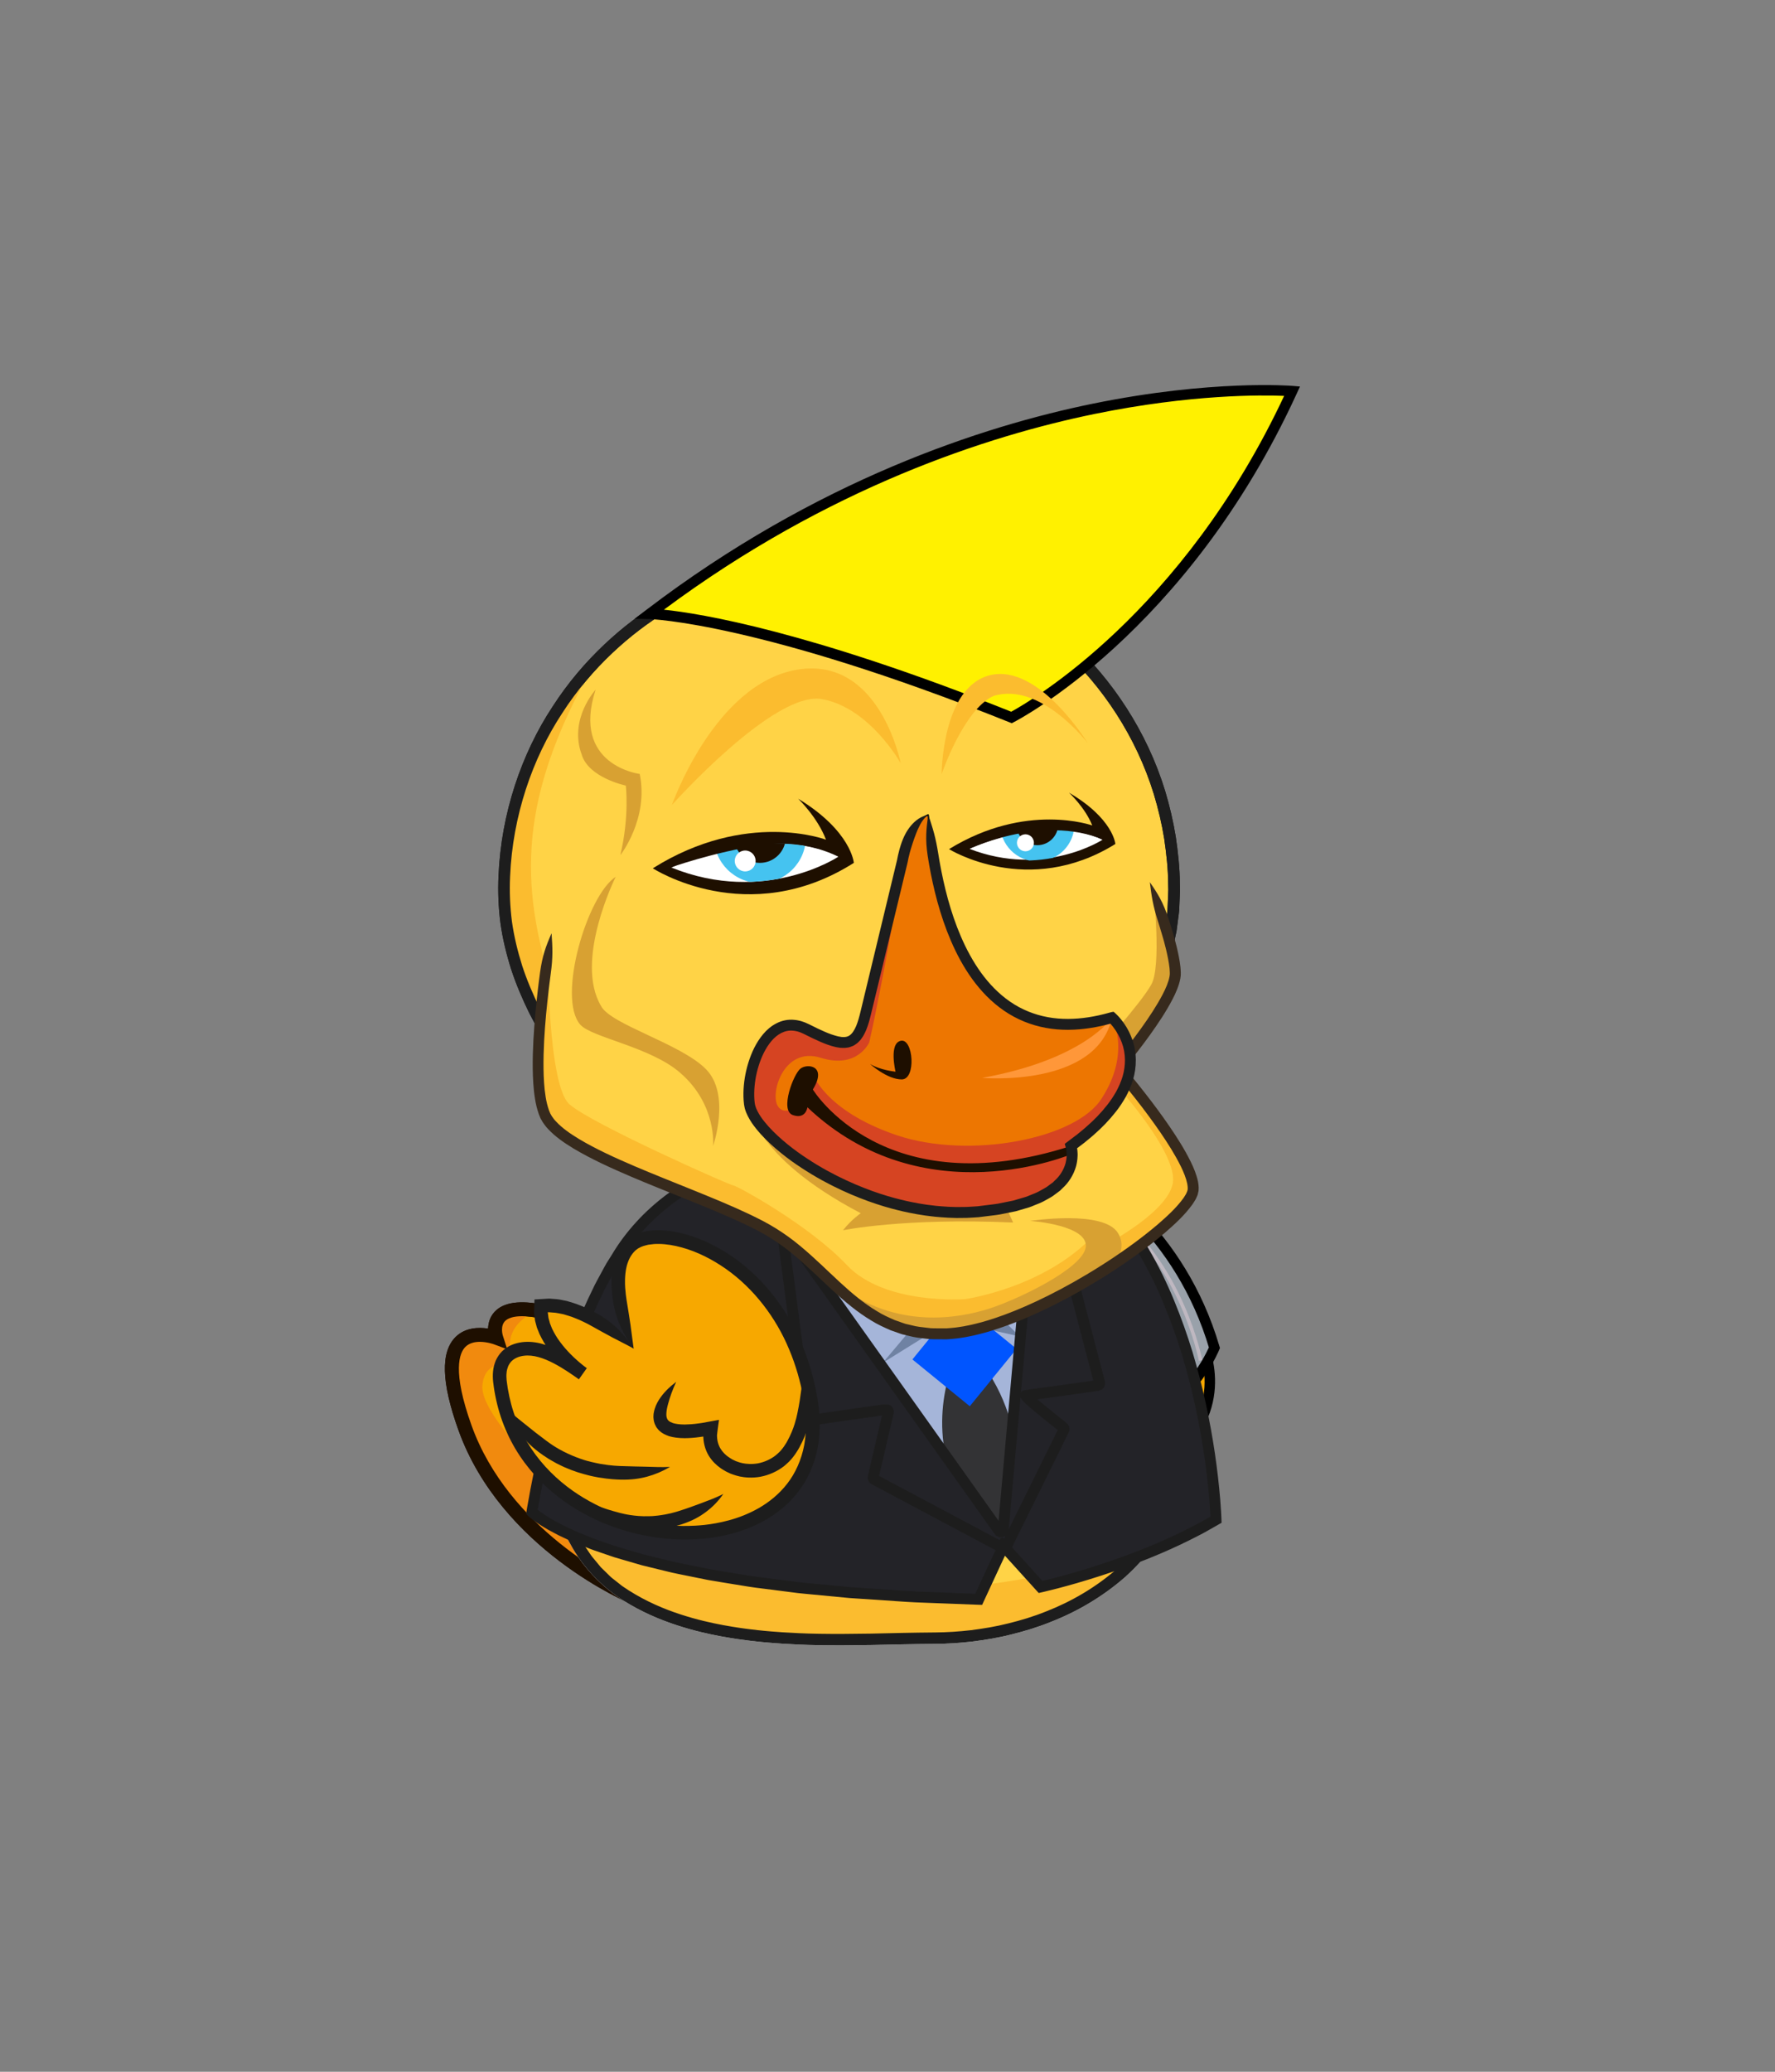 <?xml version="1.0" encoding="utf-8"?>
<svg
    version="1.1"
    xmlns="http://www.w3.org/2000/svg"
    xmlns:xlink="http://www.w3.org/1999/xlink"
    x="0px"
    y="0px"
    viewBox="0 0 510.24 595.28"
    style="enable-background:new 0 0 510.24 595.28;"
    xml:space="preserve"
>
<rect x="0" y="0" width="510.24" height="595.28" fill="#808080" stroke="none"/>
<style type="text/css">

        .chad-st0 {
    fill: #f7a800;
}

.chad-st1 {
    fill: #f18a0e;
}

.chad-st2 {
    fill: #2f2b28;
}

.chad-st3 {
    fill: #ffd346;
}

.chad-st4 {
    fill: #fff;
}

.chad-st5 {
    fill: #fbbc2f;
}

.chad-st6 {
    fill: #1d1d1d;
}

.chad-st7 {
    fill: #00f800;
}

.chad-st8 {
    fill: #372a1d;
}

.chad-st9 {
    fill: #ff0054;
}

.chad-st10 {
    fill: #fbf6c6;
}

.chad-st11 {
    fill-rule: evenodd;
    clip-rule: evenodd;
    fill: #05f;
}

.chad-st12 {
    fill: #1e0f00;
}

.chad-st13 {
    clip-path: url(#SVGID_2_);
    fill: #45c3f0;
}

.chad-st14 {
    clip-path: url(#SVGID_2_);
    fill: #1e0f00;
}

.chad-st15 {
    clip-path: url(#SVGID_4_);
    fill: #45c3f0;
}

.chad-st16 {
    clip-path: url(#SVGID_4_);
    fill: #1e0f00;
}

.chad-st17 {
    fill: #d8a132;
}

.chad-st18 {
    fill: #ed7601;
}

.chad-st19 {
    fill: #d64422;
}

.chad-st20 {
    fill: #ff9739;
}

.chad-st21 {
    fill: #fff100;
}

.doge-st0 {
    fill: #f7a800;
    stroke: #000;
    stroke-width: 4;
    stroke-miterlimit: 10;
}

.doge-st1 {
    fill: #ffd346;
}

.doge-st2 {
    fill: #fff;
}

.doge-st3 {
    fill: #fbbc2f;
}

.doge-st4 {
    fill: #1d1d1d;
}

.doge-st5 {
    fill: #e59a23;
}

.doge-st6 {
    fill: #05f;
}

.doge-st7 {
    fill: #f7a800;
}

.doge-st8 {
    fill: #fff;
    stroke: #000;
    stroke-width: 3;
    stroke-miterlimit: 10;
}

.doge-st9 {
    fill: #1d1d1b;
}

.doge-st10 {
    fill: #ffdc7b;
}

.doge-st11 {
    fill: #7a7265;
}

.doge-st12 {
    fill: #ed7601;
}

.doge-st13 {
    fill: #33322e;
}

.doge-st14 {
    fill: #d64422;
}

.doge-st15 {
    fill: #ff9739;
}

.doge-st16 {
    fill: #ba964c;
}

.doge-st17 {
    fill: #7b4614;
}

.doge-st18 {
    fill: #f7a800;
    stroke: #1d1d1b;
    stroke-width: 4;
    stroke-miterlimit: 10;
}

.doge-st19 {
    fill: #40110b;
}

.bogdanoff-st0 {
    fill: #f7a800;
    stroke: #000;
    stroke-width: 4;
    stroke-miterlimit: 10;
}

.bogdanoff-st1 {
    fill: #4b5256;
    stroke: #000;
    stroke-width: 4;
    stroke-miterlimit: 10;
}

.bogdanoff-st2 {
    fill: #7bafef;
}

.bogdanoff-st3 {
    fill: #ffd346;
}

.bogdanoff-st4 {
    fill: #fff;
}

.bogdanoff-st5 {
    fill: #fbbc2f;
}

.bogdanoff-st6 {
    fill: #1d1d1d;
}

.bogdanoff-st7 {
    fill: #232328;
}

.bogdanoff-st8 {
    fill: #a5b5d9;
}

.bogdanoff-st9 {
    fill: #6f82a3;
}

.bogdanoff-st10 {
    fill: #333335;
}

.bogdanoff-st11 {
    fill-rule: evenodd;
    clip-rule: evenodd;
    fill: #05f;
}

.bogdanoff-st12 {
    fill: #f7a800;
}

.bogdanoff-st13 {
    fill: #d8a132;
}

.bogdanoff-st14 {
    fill: #fff;
    stroke: #050303;
    stroke-width: 4;
    stroke-miterlimit: 10;
}

.bogdanoff-st15 {
    fill: #3a1408;
    stroke: #050303;
    stroke-width: 4;
    stroke-miterlimit: 10;
}

.bogdanoff-st16 {
    fill: #fff;
    stroke: #1d1d1b;
    stroke-width: 4;
    stroke-miterlimit: 10;
}

.bogdanoff-st17 {
    fill: none;
    stroke: #1d1d1b;
    stroke-width: 4;
    stroke-miterlimit: 10;
}

.bogdanoff-st18 {
    fill: #ed7601;
}

.bogdanoff-st19 {
    fill: #d64422;
}

.bogdanoff-st20 {
    fill: #ff9739;
}

.bogdanoff-st21 {
    fill: #2e2520;
}

.bogdanoff-st22 {
    fill: #131210;
}

.bogdanoff-st23 {
    fill: #47362f;
}

.harold-st0 {
    fill: #f7a800;
    stroke: #000;
    stroke-width: 3;
    stroke-miterlimit: 10;
}

.harold-st1 {
    fill: #99a1aa;
    stroke: #000;
    stroke-width: 3;
    stroke-miterlimit: 10;
}

.harold-st2 {
    fill: none;
    stroke: #bfb8c1;
    stroke-miterlimit: 10;
}

.harold-st3 {
    fill: #ffd346;
}

.harold-st4 {
    fill: #fff;
}

.harold-st5 {
    fill: #fbbc2f;
}

.harold-st6 {
    fill: #1d1d1d;
}

.harold-st7 {
    fill: #99a1aa;
}

.harold-st8 {
    fill: #798691;
}

.harold-st9 {
    fill: none;
    stroke: #000;
    stroke-width: 3;
    stroke-miterlimit: 10;
}

.harold-st10 {
    fill: #bfb8c1;
}

.harold-st11 {
    fill: #f7a800;
    stroke: #000;
    stroke-width: 0.4;
    stroke-miterlimit: 10;
}

.harold-st12 {
    fill: #bba0a7;
    stroke: #000;
    stroke-width: 3;
    stroke-miterlimit: 10;
}

.harold-st13 {
    fill: #f18a0e;
}

.harold-st14 {
    fill: #c9b6ba;
}

.harold-st15 {
    fill: #9b717d;
}

.harold-st16 {
    fill: #dfd6db;
}

.harold-st17 {
    fill: #d8a132;
}

.harold-st18 {
    clip-path: url(#SVGID_2_);
    fill: #697687;
}

.harold-st19 {
    clip-path: url(#SVGID_2_);
}

.harold-st20 {
    clip-path: url(#SVGID_4_);
}

.harold-st21 {
    fill: #697687;
}

.harold-st22 {
    fill: #ed7601;
}

.harold-st23 {
    fill: #d64422;
}

.harold-st24 {
    fill: #d2b6aa;
}

.harold-st25 {
    fill: #441a0e;
}

.harold-st26 {
    fill: #a27967;
}

.harold-st27 {
    fill: #e5d6d1;
}

.harold-st28 {
    fill: #f2e9e7;
}

.harold-st29 {
    fill: #d1c197;
}

.satoshi-st0 {
    fill: #f7a800;
}

.satoshi-st1 {
    fill: #f18a0e;
}

.satoshi-st2 {
    fill: #1d1d1d;
}

.satoshi-st3 {
    fill: #ea7946;
}

.satoshi-st4 {
    fill: #1e0f00;
}

.satoshi-st5 {
    fill: #f9da3e;
}

.satoshi-st6 {
    fill: #a58967;
}

.satoshi-st7 {
    fill: #75604a;
}

.satoshi-st8 {
    fill: #ffd346;
}

.satoshi-st9 {
    fill: #fff;
}

.satoshi-st10 {
    fill: #fbbc2f;
}

.satoshi-st11 {
    fill: #b4c8b5;
}

.satoshi-st12 {
    fill: #879988;
}

.satoshi-st13 {
    fill: #372a1d;
}

.satoshi-st14 {
    fill-rule: evenodd;
    clip-rule: evenodd;
    fill: #05f;
}

.satoshi-st15 {
    fill: #dbae40;
}

.satoshi-st16 {
    fill: #ffd16c;
}

.satoshi-st17 {
    fill: #bc9f80;
}

.satoshi-st18 {
    fill: #d8a132;
}

.satoshi-st19 {
    fill: #f04941;
}

.satoshi-st20 {
    fill: #ffd400;
}

.satoshi-st21 {
    fill: #efdaec;
}

.satoshi-st22 {
    fill: #ed7601;
}

.satoshi-st23 {
    fill: #d64422;
}

.satoshi-st24 {
    fill: #797e7f;
}

.satoshi-st25 {
    fill: #3c4244;
}

.satoshi-st26 {
    fill: #5d6163;
}

.satoshi-st27 {
    fill: #9a9d9e;
}

            
            
            
</style>

            
            
            
            <g id="tail">
    <g>
        <path class="satoshi-st0" d="M182.63,459.23c0,0-36.87-15.24-48.98-49.01s8.98-25.85,8.98-25.85s-6.98-20.81,42.65,4.01
			C185.28,388.38,225.25,435.14,182.63,459.23z"/>
        <path class="satoshi-st4" d="M182.77,461.45l-0.9-0.37c-1.54-0.64-37.83-15.97-50.1-50.19c-4.91-13.69-5.16-22.44-0.78-26.76
			c2.79-2.74,6.65-2.79,9.32-2.39c0.05-1.7,0.58-3.75,2.41-5.34c5.68-4.93,19.89-1.6,43.46,10.18l0.36,0.18l0.26,0.31
			c0.86,1.01,21.02,24.92,16.94,48.02c-1.88,10.68-8.66,19.39-20.13,25.87L182.77,461.45z M137.94,385.55
			c-1.46,0-3.03,0.33-4.15,1.44c-1.75,1.73-3.84,6.96,1.75,22.55c10.63,29.65,41.36,44.88,46.98,47.45
			c9.85-5.8,15.67-13.39,17.29-22.57c3.52-19.92-13.51-41.64-15.79-44.44c-29.09-14.5-36.72-12.22-38.66-10.57
			c-1.71,1.47-0.83,4.31-0.82,4.33l1.26,3.94l-3.87-1.44C141.9,386.23,140.03,385.55,137.94,385.55z"/>
    </g>
    <path class="satoshi-st1" d="M185.49,461.03c0,0-31.83-13.83-45.67-38.5c-13.83-24.67-13-40.67,2.17-39c0,0-1.5-9,12.67-7.17
		c0,0-13,5-6,16.17c0,0-9.33-3.17-10,5.67c-0.67,8.83,22.17,29.83,22.17,29.83l25.33,17.83L185.49,461.03z"/>
    <path class="satoshi-st4" d="M182.77,461.45l-0.9-0.37c-1.54-0.64-37.83-15.97-50.1-50.19c-4.91-13.69-5.16-22.44-0.78-26.76
		c2.79-2.74,6.65-2.79,9.32-2.39c0.05-1.7,0.58-3.75,2.41-5.34c5.68-4.93,19.89-1.6,43.46,10.18l0.36,0.18l0.26,0.31
		c0.86,1.01,21.02,24.92,16.94,48.02c-1.88,10.68-8.66,19.39-20.13,25.87L182.77,461.45z M137.94,385.55
		c-1.46,0-3.03,0.33-4.15,1.44c-1.75,1.73-3.84,6.96,1.75,22.55c10.63,29.65,41.36,44.88,46.98,47.45
		c9.85-5.8,15.67-13.39,17.29-22.57c3.52-19.92-13.51-41.64-15.79-44.44c-29.09-14.5-36.72-12.22-38.66-10.57
		c-1.71,1.47-0.83,4.31-0.82,4.33l1.26,3.94l-3.87-1.44C141.9,386.23,140.03,385.55,137.94,385.55z"/>
</g>

            <g id="left-wing">
    <path class="harold-st0" d="M344.61,384.08c0.5,0.5,9.67,17.83-5.67,32.5c0,0-18.83-11.17-14.67-23.5
		C328.44,380.75,344.61,384.08,344.61,384.08z"/>
    <path class="harold-st1" d="M293.27,342.75c0,0,1.67-12.67,11.5-9.17c9.83,3.5,34.5,20.33,44.33,53.67c0,0-5.83,14.33-19.17,21
		C316.61,414.92,293.27,354.42,293.27,342.75z"/>
    <path class="harold-st2" d="M345.11,390.92c0,0-5.33-28.17-26.67-43.83"/>
</g>

            <g id="body">
    <g>
        <path class="bogdanoff-st3" d="M273.2,322.71c0,0,44.99,0.34,63.6,60.2c18.61,59.86-26.94,87.8-68.6,87.8c-24.15,0-65.05,4.13-90.33-13.67
			c-18.72-13.17-24.28-42.32-15.67-64C186.99,330.68,222.81,322.71,273.2,322.71z"/>
        <path class="bogdanoff-st4" d="M273.2,322.71c2.1,0.61,3.77,1.28,5.54,1.87c1.77,0.61,3.62,1.2,5.99,1.92c0.65,0.19,1.6,0.51,2.78,0.92
			c0.59,0.2,1.23,0.46,1.91,0.72l0.62,0.24l1.19,0.51c0.8,0.33,1.59,0.69,2.38,1.08c0.8,0.37,1.59,0.77,2.37,1.19
			c0.79,0.41,1.58,0.84,2.35,1.31c3.12,1.82,6.18,3.95,9.11,6.37c5.84,4.88,11.15,10.93,15.59,17.85
			c4.42,6.93,8.1,14.64,10.87,22.81c2.79,8.15,4.89,16.69,5.37,25.37c0.28,4.33,0.06,8.67-0.48,12.95
			c-0.6,4.27-1.72,8.43-3.24,12.41c-3.04,7.98-8.22,14.9-14.32,20.42c-6.2,5.44-13.29,9.55-20.53,12.37
			c-3.61,1.46-7.27,2.56-10.88,3.44c-3.61,0.92-7.21,1.49-10.7,1.94c-3.5,0.41-6.92,0.62-10.22,0.65c-3.35,0.03-6.62,0.07-9.71,0.14
			c-12.39,0.33-22.52,0.4-29.55,0.07c-3.52-0.16-6.26-0.35-8.12-0.51c-1.86-0.15-2.84-0.27-2.84-0.27s-0.99-0.08-2.83-0.32
			c-1.85-0.21-4.56-0.59-8-1.22c-3.44-0.64-7.6-1.56-12.24-3.08c-4.64-1.51-9.76-3.65-14.84-6.87c-0.63-0.42-1.26-0.84-1.9-1.26
			c-0.59-0.47-1.2-0.94-1.8-1.42c-0.59-0.5-1.25-0.92-1.8-1.49c-0.56-0.55-1.13-1.11-1.71-1.68l-0.87-0.85l-0.78-0.95
			c-0.52-0.63-1.05-1.27-1.59-1.91c-0.53-0.64-0.96-1.38-1.45-2.07c-0.46-0.72-1-1.39-1.41-2.16c-0.81-1.53-1.77-3.02-2.43-4.69
			c-0.36-0.82-0.73-1.64-1.1-2.47c-0.3-0.86-0.61-1.72-0.91-2.59l-0.46-1.31c-0.13-0.44-0.24-0.9-0.37-1.35
			c-0.24-0.9-0.48-1.81-0.73-2.72c-0.21-0.92-0.36-1.86-0.55-2.8c-0.18-0.94-0.37-1.88-0.45-2.84c-0.11-0.96-0.22-1.92-0.33-2.89
			c-0.09-0.97-0.09-1.95-0.15-2.94c-0.15-1.97,0.02-3.96,0.05-5.96c0.07-1,0.2-2,0.3-3l0.16-1.51l0.27-1.5
			c0.19-1,0.34-2.01,0.56-3.01c0.26-0.99,0.52-1.98,0.78-2.97c0.22-1.01,0.61-1.96,0.94-2.94c0.35-0.97,0.64-1.95,1.08-2.93
			c0.83-1.96,1.6-3.96,2.49-5.91c0.9-1.95,1.73-3.94,2.71-5.87c0.48-0.97,0.95-1.94,1.43-2.92c0.48-0.97,1.01-1.92,1.52-2.88
			c2.01-3.85,4.3-7.57,6.69-11.23c2.45-3.61,5.09-7.1,7.95-10.39c2.9-3.25,5.99-6.32,9.31-9.1c3.33-2.76,6.88-5.21,10.58-7.35
			c7.39-4.32,15.46-7.11,23.47-9c4.02-0.91,8.04-1.6,12.02-2.13c1.99-0.22,3.96-0.49,5.93-0.65c0.98-0.09,1.96-0.17,2.93-0.26
			c0.82-0.06,1.63-0.11,2.43-0.17c3.33-0.22,6.08-0.33,7.45-0.38C266.08,324.36,268.95,323.79,273.2,322.71
			c-4.26-1.03-7.17-1.61-12.3-1.46c-1.39,0.03-4.17,0.14-7.55,0.36c-0.82,0.06-1.64,0.11-2.47,0.17c-0.99,0.09-1.98,0.17-2.98,0.26
			c-2,0.16-4.01,0.43-6.05,0.66c-4.06,0.54-8.19,1.25-12.34,2.19c-8.26,1.95-16.66,4.85-24.38,9.36c-3.86,2.23-7.58,4.79-11.05,7.68
			c-3.45,2.9-6.68,6.09-9.68,9.46c-2.96,3.41-5.69,7.01-8.21,10.73c-2.46,3.75-4.81,7.58-6.86,11.51c-0.52,0.98-1.06,1.95-1.55,2.94
			c-0.49,0.99-0.97,1.99-1.46,2.97c-1,1.97-1.85,3.99-2.76,5.98c-0.91,1.99-1.69,4.02-2.53,6.01c-0.44,0.98-0.76,2.05-1.14,3.08
			c-0.35,1.04-0.76,2.06-1,3.13c-0.28,1.06-0.55,2.11-0.82,3.16c-0.22,1.06-0.39,2.13-0.59,3.18l-0.28,1.59l-0.17,1.59
			c-0.1,1.06-0.23,2.12-0.31,3.17c-0.04,2.11-0.21,4.21-0.05,6.29c0.05,1.04,0.06,2.07,0.16,3.1c0.12,1.02,0.23,2.04,0.35,3.05
			c0.09,1.02,0.29,2.01,0.48,3c0.2,0.99,0.36,1.98,0.58,2.95c0.26,0.96,0.52,1.92,0.77,2.88c0.13,0.48,0.25,0.95,0.39,1.42
			l0.49,1.39c0.33,0.92,0.65,1.84,0.97,2.74c0.39,0.88,0.78,1.76,1.17,2.63c0.71,1.77,1.73,3.37,2.6,5
			c3.75,6.42,9,11.42,14.37,14.88c5.39,3.42,10.77,5.66,15.6,7.23c4.83,1.58,9.13,2.53,12.66,3.18c3.54,0.64,6.32,1.03,8.21,1.25
			c1.89,0.24,2.9,0.32,2.9,0.32s1,0.12,2.9,0.27c1.9,0.16,4.69,0.36,8.26,0.52c7.14,0.34,17.4,0.27,29.77-0.06
			c3.1-0.07,6.3-0.11,9.66-0.14c3.42-0.03,6.96-0.24,10.58-0.67c3.62-0.47,7.35-1.05,11.09-2.01c3.75-0.92,7.56-2.06,11.32-3.58
			c7.55-2.93,14.98-7.23,21.53-12.98c6.45-5.83,11.97-13.2,15.2-21.69c1.63-4.22,2.81-8.65,3.44-13.16
			c0.57-4.51,0.79-9.08,0.5-13.61c-0.51-9.07-2.69-17.91-5.55-26.27c-2.84-8.38-6.63-16.33-11.22-23.52
			c-4.61-7.18-10.15-13.49-16.27-18.61c-3.08-2.53-6.28-4.77-9.56-6.68c-0.81-0.49-1.64-0.95-2.47-1.38
			c-0.82-0.45-1.65-0.87-2.49-1.26c-0.83-0.41-1.66-0.79-2.5-1.14c-0.42-0.18-0.83-0.36-1.25-0.53l-0.65-0.25
			c-0.72-0.27-1.39-0.55-2.02-0.76c-1.25-0.43-2.26-0.76-2.94-0.95c-2.51-0.74-4.55-1.06-6.51-1.14
			C277.24,322.12,275.36,322.26,273.2,322.71z"/>
    </g>
    <path class="bogdanoff-st3"
          d="M177.2,366.04c10.33-17.33,32.33-19.33,47.67-13l-25.33-13.67C199.54,339.38,183.54,349.71,177.2,366.04z"/>
    <path class="bogdanoff-st5" d="M162.2,393.04c0,0-15,40.33,14.67,62.67c0,0,14,15.67,63,15.67l34.33-1c0,0,42-1,60-32.67
		c0,0-14.67,20-93.67,20S161.2,409.38,162.2,393.04z"/>
    <path class="bogdanoff-st6" d="M273.2,322.71c2.1,0.61,3.77,1.28,5.54,1.87c1.77,0.61,3.62,1.2,5.99,1.92c0.65,0.19,1.6,0.51,2.78,0.92
		c0.59,0.2,1.23,0.46,1.91,0.72l0.62,0.24l1.19,0.51c0.8,0.33,1.59,0.69,2.38,1.08c0.8,0.37,1.59,0.77,2.37,1.19
		c0.79,0.41,1.58,0.84,2.35,1.31c3.12,1.82,6.18,3.95,9.11,6.37c5.84,4.88,11.15,10.93,15.59,17.85c4.42,6.93,8.1,14.64,10.87,22.81
		c2.79,8.15,4.89,16.69,5.37,25.37c0.28,4.33,0.06,8.67-0.48,12.95c-0.6,4.27-1.72,8.43-3.24,12.41
		c-3.04,7.98-8.22,14.9-14.32,20.42c-6.2,5.44-13.29,9.55-20.53,12.37c-3.61,1.46-7.27,2.56-10.88,3.44
		c-3.61,0.92-7.21,1.49-10.7,1.94c-3.5,0.41-6.92,0.62-10.22,0.65c-3.35,0.03-6.62,0.07-9.71,0.14c-12.39,0.33-22.52,0.4-29.55,0.07
		c-3.52-0.16-6.26-0.35-8.12-0.51c-1.86-0.15-2.84-0.27-2.84-0.27s-0.99-0.08-2.83-0.32c-1.85-0.21-4.56-0.59-8-1.22
		c-3.44-0.64-7.6-1.56-12.24-3.08c-4.64-1.51-9.76-3.65-14.84-6.87c-0.63-0.42-1.26-0.84-1.9-1.26c-0.59-0.47-1.2-0.94-1.8-1.42
		c-0.59-0.5-1.25-0.92-1.8-1.49c-0.56-0.55-1.13-1.11-1.71-1.68l-0.87-0.85l-0.78-0.95c-0.52-0.63-1.05-1.27-1.59-1.91
		c-0.53-0.64-0.96-1.38-1.45-2.07c-0.46-0.72-1-1.39-1.41-2.16c-0.81-1.53-1.77-3.02-2.43-4.69c-0.36-0.82-0.73-1.64-1.1-2.47
		c-0.3-0.86-0.61-1.72-0.91-2.59l-0.46-1.31c-0.13-0.44-0.24-0.9-0.37-1.35c-0.24-0.9-0.48-1.81-0.73-2.72
		c-0.21-0.92-0.36-1.86-0.55-2.8c-0.18-0.94-0.37-1.88-0.45-2.84c-0.11-0.96-0.22-1.92-0.33-2.89c-0.09-0.97-0.09-1.95-0.15-2.94
		c-0.15-1.97,0.02-3.96,0.05-5.96c0.07-1,0.2-2,0.3-3l0.16-1.51l0.27-1.5c0.19-1,0.34-2.01,0.56-3.01c0.26-0.99,0.52-1.98,0.78-2.97
		c0.22-1.01,0.61-1.96,0.94-2.94c0.35-0.97,0.64-1.95,1.08-2.93c0.83-1.96,1.6-3.96,2.49-5.91c0.9-1.95,1.73-3.94,2.71-5.87
		c0.48-0.97,0.95-1.94,1.43-2.92c0.48-0.97,1.01-1.92,1.52-2.88c2.01-3.85,4.3-7.57,6.69-11.23c2.45-3.61,5.09-7.1,7.95-10.39
		c2.9-3.25,5.99-6.32,9.31-9.1c3.33-2.76,6.88-5.21,10.58-7.35c7.39-4.32,15.46-7.11,23.47-9c4.02-0.91,8.04-1.6,12.02-2.13
		c1.99-0.22,3.96-0.49,5.93-0.65c0.98-0.09,1.96-0.17,2.93-0.26c0.82-0.06,1.63-0.11,2.43-0.17c3.33-0.22,6.08-0.33,7.45-0.38
		C266.08,324.36,268.95,323.79,273.2,322.71c-4.26-1.03-7.17-1.61-12.3-1.46c-1.39,0.03-4.17,0.14-7.55,0.36
		c-0.82,0.06-1.64,0.11-2.47,0.17c-0.99,0.09-1.98,0.17-2.98,0.26c-2,0.16-4.01,0.43-6.05,0.66c-4.06,0.54-8.19,1.25-12.34,2.19
		c-8.26,1.95-16.66,4.85-24.38,9.36c-3.86,2.23-7.58,4.79-11.05,7.68c-3.45,2.9-6.68,6.09-9.68,9.46
		c-2.96,3.41-5.69,7.01-8.21,10.73c-2.46,3.75-4.81,7.58-6.86,11.51c-0.52,0.98-1.06,1.95-1.55,2.94c-0.49,0.99-0.97,1.99-1.46,2.97
		c-1,1.97-1.85,3.99-2.76,5.98c-0.91,1.99-1.69,4.02-2.53,6.01c-0.44,0.98-0.76,2.05-1.14,3.08c-0.35,1.04-0.76,2.06-1,3.13
		c-0.28,1.06-0.55,2.11-0.82,3.16c-0.22,1.06-0.39,2.13-0.59,3.18l-0.28,1.59l-0.17,1.59c-0.1,1.06-0.23,2.12-0.31,3.17
		c-0.04,2.11-0.21,4.21-0.05,6.29c0.05,1.04,0.06,2.07,0.16,3.1c0.12,1.02,0.23,2.04,0.35,3.05c0.09,1.02,0.29,2.01,0.48,3
		c0.2,0.99,0.36,1.98,0.58,2.95c0.26,0.96,0.52,1.92,0.77,2.88c0.13,0.48,0.25,0.95,0.39,1.42l0.49,1.39
		c0.33,0.92,0.65,1.84,0.97,2.74c0.39,0.88,0.78,1.76,1.17,2.63c0.71,1.77,1.73,3.37,2.6,5c3.75,6.42,9,11.42,14.37,14.88
		c5.39,3.42,10.77,5.66,15.6,7.23c4.83,1.58,9.13,2.53,12.66,3.18c3.54,0.64,6.32,1.03,8.21,1.25c1.89,0.24,2.9,0.32,2.9,0.32
		s1,0.12,2.9,0.27c1.9,0.16,4.69,0.36,8.26,0.52c7.14,0.34,17.4,0.27,29.77-0.06c3.1-0.07,6.3-0.11,9.66-0.14
		c3.42-0.03,6.96-0.24,10.58-0.67c3.62-0.47,7.35-1.05,11.09-2.01c3.75-0.92,7.56-2.06,11.32-3.58c7.55-2.93,14.98-7.23,21.53-12.98
		c6.45-5.83,11.97-13.2,15.2-21.69c1.63-4.22,2.81-8.65,3.44-13.16c0.57-4.51,0.79-9.08,0.5-13.61c-0.51-9.07-2.69-17.91-5.55-26.27
		c-2.84-8.38-6.63-16.33-11.22-23.52c-4.61-7.18-10.15-13.49-16.27-18.61c-3.08-2.53-6.28-4.77-9.56-6.68
		c-0.81-0.49-1.64-0.95-2.47-1.38c-0.82-0.45-1.65-0.87-2.49-1.26c-0.83-0.41-1.66-0.79-2.5-1.14c-0.42-0.18-0.83-0.36-1.25-0.53
		l-0.65-0.25c-0.72-0.27-1.39-0.55-2.02-0.76c-1.25-0.43-2.26-0.76-2.94-0.95c-2.51-0.74-4.55-1.06-6.51-1.14
		C277.24,322.12,275.36,322.26,273.2,322.71z"/>
</g>

            <g id="head">
<path class="bogdanoff-st3" d="M337.54,255.86c0,52.92-64.45,99.85-96.33,99.85s-96.33-46.93-96.33-99.85s43.13-95.82,96.33-95.82
		S337.54,202.94,337.54,255.86z"/>
<path class="bogdanoff-st6" d="M230.24,354.22c-0.96-0.54-1.84-1.03-2.69-1.47c-0.84-0.46-1.65-0.93-2.49-1.34c-0.85-0.4-1.7-0.86-2.64-1.29
		c-0.95-0.42-1.97-0.87-3.12-1.38c-0.62-0.28-1.57-0.64-2.71-1.19c-0.57-0.27-1.2-0.56-1.87-0.88l-0.6-0.28l-1.17-0.59
		c-0.78-0.4-1.57-0.8-2.36-1.2c-1.55-0.88-3.16-1.7-4.72-2.66c-3.18-1.83-6.31-3.94-9.49-6.13c-12.56-8.93-25.03-20.67-34.71-35.01
		c-2.38-3.6-4.6-7.34-6.57-11.23c-1.91-3.91-3.64-7.93-4.99-12.07c-1.31-4.16-2.34-8.4-2.95-12.7c-0.55-4.31-0.73-8.61-0.53-12.95
		c0.72-17.33,6.38-33.9,15-46.96c4.23-6.59,9.16-12.32,14.3-17.18c5.14-4.87,10.49-8.87,15.69-12.05
		c5.21-3.19,10.26-5.57,14.82-7.37c2.27-0.95,4.46-1.61,6.46-2.3c2.04-0.57,3.89-1.15,5.59-1.54c1.71-0.37,3.21-0.79,4.55-1
		c1.33-0.24,2.46-0.44,3.38-0.6c1.84-0.27,2.82-0.37,2.82-0.37s0.24-0.03,0.72-0.09c0.48-0.05,1.18-0.18,2.1-0.24
		c0.93-0.07,2.07-0.16,3.42-0.26c1.35-0.12,2.91-0.1,4.65-0.16c1.75-0.06,3.69,0.06,5.8,0.09c1.05,0.08,2.15,0.16,3.3,0.24
		c0.57,0.04,1.15,0.09,1.74,0.14c0.59,0.07,1.19,0.15,1.8,0.23c4.87,0.58,10.36,1.61,16.2,3.4c11.67,3.49,24.78,10.21,36.35,20.79
		c11.56,10.53,21.31,25.07,26.39,41.66c1.25,4.15,2.25,8.39,2.95,12.7c0.63,4.32,1.12,8.68,1.14,13.05l0.04,1.64
		c0,0.54-0.04,1.08-0.06,1.63l-0.14,3.25c0,1.09-0.22,2.15-0.34,3.23l-0.41,3.22l-0.67,3.17c-0.25,1.05-0.39,2.13-0.73,3.15
		l-0.91,3.1l-0.45,1.55l-0.56,1.51c-2.89,8.09-6.97,15.62-11.66,22.44c-2.33,3.42-4.85,6.65-7.44,9.71l-0.96,1.16l-1,1.11
		c-0.67,0.74-1.33,1.47-2,2.2c-0.65,0.74-1.32,1.45-2.02,2.14c-0.57,0.58-1.15,1.16-1.71,1.73c-1.15,1.2-2.26,2.23-3.19,3.09
		c-0.93,0.87-1.67,1.57-2.17,2.03c-1.88,1.68-3.3,3.06-4.54,4.5c-1.29,1.38-2.43,2.8-3.78,4.54c1.99-0.9,3.66-1.7,5.33-2.67
		c1.62-1.03,3.27-2.21,5.21-3.91c0.51-0.47,1.28-1.19,2.23-2.07c0.96-0.88,2.09-1.93,3.28-3.16c0.58-0.59,1.17-1.18,1.75-1.77
		c0.71-0.7,1.4-1.43,2.07-2.19c0.68-0.75,1.36-1.5,2.05-2.25l1.03-1.14l0.98-1.19c2.66-3.15,5.24-6.46,7.64-9.98
		c4.82-7.02,9.05-14.79,12.05-23.22l0.58-1.57l0.48-1.61l0.95-3.24c0.36-1.07,0.51-2.2,0.77-3.3l0.7-3.32l0.44-3.38
		c0.12-1.13,0.35-2.25,0.35-3.39l0.15-3.42c0.02-0.57,0.06-1.14,0.06-1.71l-0.04-1.7c-0.02-4.53-0.53-9.05-1.18-13.52
		c-0.73-4.46-1.76-8.86-3.05-13.16c-5.27-17.19-15.37-32.23-27.33-43.13c-11.98-10.96-25.55-17.9-37.64-21.52
		c-6.04-1.86-11.73-2.92-16.77-3.52c-0.63-0.08-1.25-0.16-1.86-0.23c-0.61-0.05-1.21-0.1-1.8-0.14c-1.18-0.09-2.32-0.17-3.41-0.25
		c-2.19-0.03-4.19-0.16-6-0.1c-1.81,0.06-3.42,0.04-4.81,0.17c-1.4,0.11-2.58,0.2-3.54,0.27c-0.96,0.06-1.69,0.2-2.18,0.25
		c-0.49,0.06-0.74,0.09-0.74,0.09s-1.01,0.11-2.92,0.39c-0.95,0.17-2.12,0.38-3.49,0.62c-1.38,0.22-2.94,0.65-4.71,1.03
		c-1.77,0.4-3.68,1-5.79,1.59c-2.07,0.71-4.34,1.4-6.69,2.38c-4.73,1.85-9.96,4.32-15.35,7.62c-5.39,3.3-10.93,7.43-16.25,12.47
		c-5.32,5.03-10.42,10.96-14.81,17.78c-8.92,13.51-14.79,30.69-15.54,48.63c-0.21,4.46-0.03,9.04,0.55,13.55
		c0.63,4.51,1.71,8.94,3.08,13.28c1.41,4.32,3.2,8.49,5.18,12.54c2.04,4.02,4.33,7.88,6.78,11.59c9.97,14.76,22.7,26.74,35.55,35.88
		c3.25,2.24,6.46,4.4,9.72,6.28c1.6,0.99,3.26,1.83,4.85,2.73c0.82,0.42,1.63,0.83,2.43,1.24l1.2,0.61l0.62,0.29
		c0.69,0.32,1.34,0.62,1.93,0.9c1.17,0.57,2.16,0.94,2.81,1.22C222.82,353.75,225.86,354.16,230.24,354.22z"/>
<path class="bogdanoff-st5" d="M218.87,350.04c0,0-49-32.67-60-66c-9.67-30.33-9.67-54.67,11.33-92.33c0,0-32,32.67-22.33,80
		S209.54,347.38,218.87,350.04z"/>
<path class="bogdanoff-st6" d="M230.24,354.22c-0.96-0.54-1.84-1.03-2.69-1.47c-0.84-0.46-1.65-0.93-2.49-1.34c-0.85-0.4-1.7-0.86-2.64-1.29
		c-0.95-0.42-1.97-0.87-3.12-1.38c-0.62-0.28-1.57-0.64-2.71-1.19c-0.57-0.27-1.2-0.56-1.87-0.88l-0.6-0.28l-1.17-0.59
		c-0.78-0.4-1.57-0.8-2.36-1.2c-1.55-0.88-3.16-1.7-4.72-2.66c-3.18-1.83-6.31-3.94-9.49-6.13c-12.56-8.93-25.03-20.67-34.71-35.01
		c-2.38-3.6-4.6-7.34-6.57-11.23c-1.91-3.91-3.64-7.93-4.99-12.07c-1.31-4.16-2.34-8.4-2.95-12.7c-0.55-4.31-0.73-8.61-0.53-12.95
		c0.72-17.33,6.38-33.9,15-46.96c4.23-6.59,9.16-12.32,14.3-17.18c5.14-4.87,10.49-8.87,15.69-12.05
		c5.21-3.19,10.26-5.57,14.82-7.37c2.27-0.95,4.46-1.61,6.46-2.3c2.04-0.57,3.89-1.15,5.59-1.54c1.71-0.37,3.21-0.79,4.55-1
		c1.33-0.24,2.46-0.44,3.38-0.6c1.84-0.27,2.82-0.37,2.82-0.37s0.24-0.03,0.72-0.09c0.48-0.05,1.18-0.18,2.1-0.24
		c0.93-0.07,2.07-0.16,3.42-0.26c1.35-0.12,2.91-0.1,4.65-0.16c1.75-0.06,3.69,0.06,5.8,0.09c1.05,0.08,2.15,0.16,3.3,0.24
		c0.57,0.04,1.15,0.09,1.74,0.14c0.59,0.07,1.19,0.15,1.8,0.23c4.87,0.58,10.36,1.61,16.2,3.4c11.67,3.49,24.78,10.21,36.35,20.79
		c11.56,10.53,21.31,25.07,26.39,41.66c1.25,4.15,2.25,8.39,2.95,12.7c0.63,4.32,1.12,8.68,1.14,13.05l0.04,1.64
		c0,0.54-0.04,1.08-0.06,1.63l-0.14,3.25c0,1.09-0.22,2.15-0.34,3.23l-0.41,3.22l-0.67,3.17c-0.25,1.05-0.39,2.13-0.73,3.15
		l-0.91,3.1l-0.45,1.55l-0.56,1.51c-2.89,8.09-6.97,15.62-11.66,22.44c-2.33,3.42-4.85,6.65-7.44,9.71l-0.96,1.16l-1,1.11
		c-0.67,0.74-1.33,1.47-2,2.2c-0.65,0.74-1.32,1.45-2.02,2.14c-0.57,0.58-1.15,1.16-1.71,1.73c-1.15,1.2-2.26,2.23-3.19,3.09
		c-0.93,0.87-1.67,1.57-2.17,2.03c-1.88,1.68-3.3,3.06-4.54,4.5c-1.29,1.38-2.43,2.8-3.78,4.54c1.99-0.9,3.66-1.7,5.33-2.67
		c1.62-1.03,3.27-2.21,5.21-3.91c0.51-0.47,1.28-1.19,2.23-2.07c0.96-0.88,2.09-1.93,3.28-3.16c0.58-0.59,1.17-1.18,1.75-1.77
		c0.71-0.7,1.4-1.43,2.07-2.19c0.68-0.75,1.36-1.5,2.05-2.25l1.03-1.14l0.98-1.19c2.66-3.15,5.24-6.46,7.64-9.98
		c4.82-7.02,9.05-14.79,12.05-23.22l0.58-1.57l0.48-1.61l0.95-3.24c0.36-1.07,0.51-2.2,0.77-3.3l0.7-3.32l0.44-3.38
		c0.12-1.13,0.35-2.25,0.35-3.39l0.15-3.42c0.02-0.57,0.06-1.14,0.06-1.71l-0.04-1.7c-0.02-4.53-0.53-9.05-1.18-13.52
		c-0.73-4.46-1.76-8.86-3.05-13.16c-5.27-17.19-15.37-32.23-27.33-43.13c-11.98-10.96-25.55-17.9-37.64-21.52
		c-6.04-1.86-11.73-2.92-16.77-3.52c-0.63-0.08-1.25-0.16-1.86-0.23c-0.61-0.05-1.21-0.1-1.8-0.14c-1.18-0.09-2.32-0.17-3.41-0.25
		c-2.19-0.03-4.19-0.16-6-0.1c-1.81,0.06-3.42,0.04-4.81,0.17c-1.4,0.11-2.58,0.2-3.54,0.27c-0.96,0.06-1.69,0.2-2.18,0.25
		c-0.49,0.06-0.74,0.09-0.74,0.09s-1.01,0.11-2.92,0.39c-0.95,0.17-2.12,0.38-3.49,0.62c-1.38,0.22-2.94,0.65-4.71,1.03
		c-1.77,0.4-3.68,1-5.79,1.59c-2.07,0.71-4.34,1.4-6.69,2.38c-4.73,1.85-9.96,4.32-15.35,7.62c-5.39,3.3-10.93,7.43-16.25,12.47
		c-5.32,5.03-10.42,10.96-14.81,17.78c-8.92,13.51-14.79,30.69-15.54,48.63c-0.21,4.46-0.03,9.04,0.55,13.55
		c0.63,4.51,1.71,8.94,3.08,13.28c1.41,4.32,3.2,8.49,5.18,12.54c2.04,4.02,4.33,7.88,6.78,11.59c9.97,14.76,22.7,26.74,35.55,35.88
		c3.25,2.24,6.46,4.4,9.72,6.28c1.6,0.99,3.26,1.83,4.85,2.73c0.82,0.42,1.63,0.83,2.43,1.24l1.2,0.61l0.62,0.29
		c0.69,0.32,1.34,0.62,1.93,0.9c1.17,0.57,2.16,0.94,2.81,1.22C222.82,353.75,225.86,354.16,230.24,354.22z"/>
</g>

            <g id="accessory">
<g>
    <g>
        <path class="bogdanoff-st7" d="M287.68,438.99l-61.17-85.67l-26.98-13.4c-7.46,4.27-14.85,10.28-20.63,18.74
				c-18.67,27.33-26,75.78-26,75.78s21.78,22.44,128.44,25.11l7.11-15.33l10.67,11.78c0,0,28.44-6.22,50.44-19.33
				c0,0-2.22-80-49.11-106.44l-2.22,0.89L287.68,438.99z"/>
        <g>
            <g>
                <path class="bogdanoff-st6" d="M287.68,438.99c-1.52-3.84-2.66-6.37-5.42-10.28c-0.58-0.81-1.6-2.24-2.83-3.98
						c-8.1-11.34-16.89-23.66-26.01-36.42c-4.56-6.38-9.2-12.88-13.87-19.42c-2.34-3.27-4.68-6.55-7.02-9.84l-3.52-4.93l-0.88-1.23
						l-0.32-0.45l-0.22-0.31c-0.08-0.09-0.22-0.12-0.33-0.19l-0.88-0.44l-2.71-1.35c-6.87-3.41-13.76-6.83-20.64-10.25l-3.12-1.55
						c-0.44-0.42-0.85,0.06-1.26,0.27l-0.95,0.56c-0.43,0.24-0.84,0.51-1.26,0.77c-1.67,1.04-3.29,2.15-4.87,3.32
						c-3.14,2.37-6.09,4.99-8.72,7.9c-2.64,2.89-5.02,6.06-6.98,9.37l-1.54,2.45c-0.49,0.83-0.92,1.69-1.39,2.53
						c-0.89,1.7-1.88,3.35-2.65,5.09c-3.38,6.84-6.06,13.89-8.41,20.9c-4.69,14.06-8.01,28.04-10.33,41.53l-0.16,0.98l-0.08,0.62
						l-0.04,0.31c-0.02,0.06,0,0.1,0.05,0.13l0.11,0.11c0.31,0.28,0.6,0.59,0.92,0.84l0.64,0.53c0.73,0.52,1.44,1.07,2.18,1.52
						c0.74,0.45,1.47,0.93,2.21,1.35c0.75,0.4,1.5,0.81,2.25,1.21c1.49,0.82,3.04,1.45,4.53,2.17c1.51,0.68,3.05,1.24,4.56,1.86
						c1.5,0.64,3.04,1.11,4.55,1.64c1.52,0.49,2.99,1.08,4.5,1.48c1.5,0.44,2.99,0.87,4.47,1.3c0.74,0.21,1.47,0.43,2.2,0.64
						c0.74,0.18,1.47,0.36,2.2,0.54c1.46,0.36,2.91,0.71,4.34,1.06c1.43,0.36,2.85,0.7,4.26,0.97c2.82,0.57,5.58,1.13,8.27,1.67
						c2.7,0.48,5.34,0.88,7.91,1.31c2.57,0.42,5.06,0.85,7.49,1.12c2.43,0.31,4.78,0.61,7.06,0.9c1.14,0.15,2.25,0.29,3.35,0.43
						c1.1,0.13,2.18,0.21,3.23,0.32c4.23,0.4,8.12,0.77,11.63,1.11c7.05,0.47,12.6,0.85,16.39,1.1c1.89,0.14,3.35,0.16,4.33,0.21
						c0.98,0.04,1.49,0.06,1.49,0.06s1.2,0.05,7.88,0.3c1.7,0.06,3.75,0.14,6.22,0.24c0.59,0.02,1.21,0.06,1.83,0.06
						c0.27-0.57,0.54-1.16,0.81-1.75c0.29-0.62,0.58-1.26,0.89-1.92c0.6-1.29,1.24-2.68,1.94-4.18c0.69-1.5,1.44-3.1,2.24-4.82
						c0.2-0.43,0.4-0.87,0.61-1.31l0.07-0.15v0l0,0l0,0l0,0c1.4,1.54,2.88,3.18,4.46,4.93c0.82,0.9,1.66,1.83,2.53,2.79
						c0.43,0.48,0.87,0.96,1.32,1.46c0.39,0.43,0.79,0.87,1.19,1.31l0.17,0.19c0.05,0.07,0.16-0.01,0.23-0.01l0.49-0.11l1-0.23
						c2.08-0.49,5.15-1.26,9.3-2.46c4.13-1.2,9.25-2.79,15.14-4.96c5.88-2.18,12.56-4.91,19.64-8.59c0.89-0.46,1.79-0.91,2.67-1.43
						c0.95-0.54,1.92-1.09,2.89-1.64l0.66-0.38l0.34-0.19l0.17-0.1c0.02-0.02,0.07-0.03,0.07-0.05l0-0.1l-0.06-1.56
						c-0.03-0.57-0.06-1.14-0.09-1.72c-0.08-1.06-0.15-2.14-0.23-3.22c-0.36-4.33-0.87-8.81-1.55-13.42
						c-1.37-9.22-3.4-18.97-6.39-28.94c-1.52-4.98-3.29-10.01-5.37-15.02c-2.07-5.02-4.5-10.01-7.35-14.85
						c-2.84-4.85-6.1-9.57-9.85-13.97c-3.76-4.4-8.08-8.42-12.87-11.88l-1.79-1.31l-1.89-1.17l-1.98-1.22l-0.9-0.56
						c-0.08-0.04-0.15-0.11-0.23-0.13l-0.25,0.1l-0.51,0.2l-1.41,0.56l-1.02,0.41l-0.51,0.2l-0.13,0.05
						c-0.02,0.04-0.01,0.09-0.02,0.13l-0.03,0.27l-0.18,1.83l-0.21,2.17l-0.43,4.35c-0.57,5.81-1.14,11.64-1.71,17.47
						c-2.85,29.17-5.79,59.31-6.95,71.15C286.81,432.15,287.08,434.91,287.68,438.99c1.38-3.89,2.18-6.54,2.67-11.31
						c1.16-11.84,4.11-41.98,6.97-71.15c0.57-5.83,1.14-11.66,1.71-17.47c0.22-2.29,0.44-4.58,0.66-6.86l0.45-0.18
						c0.25-0.1,0.14-0.06,0.16-0.06c0.01,0.01-0.02-0.01,0.02,0.02l1.72,1.06l1.8,1.11l1.71,1.25c4.57,3.3,8.71,7.14,12.33,11.37
						c3.61,4.24,6.76,8.8,9.53,13.51c2.77,4.7,5.14,9.57,7.16,14.48c2.04,4.9,3.78,9.83,5.27,14.72c2.94,9.8,4.94,19.41,6.29,28.49
						c0.67,4.54,1.17,8.96,1.53,13.22c0.08,1.06,0.15,2.11,0.22,3.16c0.03,0.48,0.05,0.95,0.08,1.42c0,0,0.01-0.01-0.01,0
						c-0.82,0.47-1.64,0.93-2.44,1.38c-0.86,0.51-1.74,0.94-2.61,1.39c-6.92,3.6-13.48,6.29-19.28,8.43
						c-11.59,4.24-20.22,6.38-23.97,7.28c-3.28-3.63-6.2-6.85-8.79-9.71c-1.39-1.23-3.08-4.64-3.7-1.28
						c-0.62,1.33-1.22,2.63-1.8,3.88c-0.8,1.72-1.54,3.32-2.24,4.82c-0.69,1.5-1.34,2.89-1.94,4.18c-0.29,0.62-0.57,1.22-0.83,1.8
						c-0.01,0,0.01,0-0.01,0c-2.36-0.09-4.33-0.16-5.96-0.23c-6.65-0.25-7.84-0.3-7.84-0.3s-0.51-0.02-1.48-0.06
						c-0.98-0.05-2.43-0.07-4.31-0.21c-3.77-0.25-9.29-0.63-16.3-1.1c-3.49-0.33-7.36-0.7-11.56-1.1c-1.05-0.11-2.12-0.19-3.21-0.32
						c-1.09-0.14-2.2-0.28-3.32-0.43c-2.26-0.29-4.59-0.59-7-0.9c-2.42-0.27-4.89-0.69-7.43-1.11c-2.54-0.42-5.16-0.82-7.84-1.3
						c-2.66-0.54-5.39-1.09-8.18-1.65c-1.4-0.26-2.8-0.6-4.21-0.95c-1.41-0.34-2.84-0.69-4.28-1.04c-0.72-0.18-1.44-0.35-2.17-0.53
						c-0.72-0.21-1.44-0.42-2.16-0.63c-1.45-0.42-2.91-0.85-4.39-1.28c-1.49-0.4-2.92-0.97-4.41-1.45c-1.47-0.52-2.98-0.98-4.44-1.6
						c-1.46-0.6-2.97-1.15-4.42-1.81c-1.44-0.7-2.94-1.31-4.35-2.08c-0.71-0.38-1.42-0.76-2.14-1.15c-0.7-0.4-1.37-0.84-2.06-1.26
						c-0.69-0.42-1.31-0.91-1.96-1.37l-0.34-0.28c-0.01,0,0,0,0,0l0,0l0,0l0.04-0.27c2.29-13.3,5.6-27.19,10.22-41.04
						c2.32-6.92,4.96-13.85,8.26-20.52c0.75-1.71,1.71-3.3,2.58-4.95c0.45-0.82,0.87-1.65,1.35-2.45l1.49-2.37
						c1.91-3.23,4.13-6.18,6.65-8.93c2.5-2.76,5.3-5.25,8.29-7.5c1.5-1.12,3.05-2.18,4.64-3.17c0.4-0.25,0.79-0.5,1.2-0.73l0.3-0.17
						l0,0l0,0l2.04,1.01c6.89,3.42,13.78,6.84,20.64,10.26l2.71,1.35l0.34,0.17l0.14,0.07l0,0l0,0c0,0-0.01-0.01,0.01,0.01
						l0.11,0.15l0.88,1.23l3.52,4.93c2.35,3.28,4.69,6.57,7.02,9.84c4.67,6.54,9.31,13.04,13.87,19.42
						c9.12,12.76,17.91,25.08,26.01,36.42c1.24,1.73,2.26,3.16,2.84,3.97C282.52,434.41,284.54,436.31,287.68,438.99z"/>
            </g>
        </g>
    </g>
    <polygon class="bogdanoff-st8" points="287.68,438.99 226.51,353.33 275.12,366.22 296.9,338.22 		"/>
    <polygon class="bogdanoff-st9" points="253.79,391.55 275.12,366.22 293.12,383.99 273.12,379.55 		"/>
    <path class="bogdanoff-st10"
          d="M276.68,385.77c0,0-8.67,14-4.89,32.44l16,22.22l3.33-29.33C291.12,411.11,288.46,395.99,276.68,385.77z"/>
    <g>

        <rect x="266.59" y="378.61" transform="matrix(0.632 -0.775 0.775 0.632 -199.626 357.934)"
              class="bogdanoff-st11" width="21.28" height="21.28"/>
    </g>
    <g>
        <g>
            <g>
                <path class="bogdanoff-st6" d="M297.9,332.85c-1.35,3.9-2.13,6.56-2.58,11.34c-1.38,15.44-5.41,60.69-8.27,92.78
						c-17.98-25.26-34.35-48.28-45.96-64.59c-2.95-4.15-5.6-7.87-7.89-11.09c-1.15-1.61-2.21-3.1-3.17-4.45
						c-0.79-1.12-1.55-2.18-2.27-3.18c-0.22-0.31-0.43-0.62-0.64-0.8c-0.21-0.2-0.4-0.29-0.57-0.38c-0.33-0.13-0.58-0.17-0.79-0.19
						c-0.22-0.02-0.71,0.03-1.08,0.22c-0.39,0.19-0.61,0.42-0.7,0.53c-0.23,0.28-0.57,0.73-0.53,1.62c0.22,1.72,0.39,3.12,0.52,4.16
						c0.15,1.16,0.2,1.55,0.14,1.07c2.15,16.8,3.42,26.23,4.13,31.47c0.73,5.24,0.87,6.28,0.87,6.28s0.06,0.38,0.5,3.44
						c0.12,0.77,0.26,1.7,0.43,2.83c0.09,0.57,0.19,1.19,0.3,1.87c0.06,0.34,0.12,0.7,0.18,1.06c0.06,0.31,0.12,0.64,0.19,0.96
						c0.08,0.37,0.16,0.75,0.32,1.06c0.16,0.31,0.36,0.53,0.63,0.68c0.14,0.05,0.22,0.16,0.41,0.16c0.19,0,0.39-0.01,0.58-0.01
						c0.38,0.02,0.84-0.1,1.27-0.16c0.25-0.04,0.5-0.08,0.75-0.12c0.91-0.13,1.88-0.28,2.91-0.43c2.08-0.3,4.44-0.63,7.1-1.02
						c1.17-0.16,3.65-0.51,7.6-1.07c0.4-0.06,0.81-0.11,1.25-0.17l0,0v0c-0.14,0.61-0.29,1.24-0.44,1.9
						c-0.63,2.68-1.34,5.75-2.15,9.21c-0.4,1.73-0.83,3.56-1.28,5.5c-0.1,0.46-0.27,0.98-0.21,1.43c0.04,0.45,0.25,0.92,0.57,1.26
						c0.28,0.35,0.82,0.57,1.23,0.8l0.69,0.37c0.92,0.49,1.87,1,2.84,1.51c3.88,2.07,8.15,4.34,12.81,6.82
						c4.66,2.48,9.72,5.17,15.19,8.08c1.43,0.76,2.89,1.54,4.38,2.33c1.38,0.96,3.05,0.46,3.65-1.14c0.4-0.81,0.8-1.63,1.21-2.45
						c1.48-2.99,3.01-6.09,4.59-9.3c2.3-4.66,4.92-9.97,7.89-15.98c0.74-1.5,1.51-3.05,2.29-4.64l0.21-0.43
						c0.1-0.2,0.2-0.4,0.29-0.6c0.15-0.41,0.18-0.8,0.1-1.22c-0.08-0.42-0.27-0.78-0.58-1.09c-0.12-0.17-0.34-0.29-0.5-0.44
						l-0.42-0.33c-0.71-0.57-1.43-1.14-2.16-1.72c-1.46-1.17-2.94-2.37-4.44-3.63c-0.36-0.3-0.72-0.61-1.08-0.92l0.01,0.01
						c0.01,0,0.01,0.01,0,0.01c2.65-0.36,5.36-0.73,8.07-1.1c1.66-0.23,3.33-0.47,4.97-0.7c0.82-0.12,1.64-0.23,2.46-0.35l1.41-0.2
						l0.61-0.09c0.18-0.05,0.35-0.12,0.52-0.18c0.37-0.1,0.63-0.29,0.87-0.57c0.24-0.27,0.4-0.61,0.48-0.94
						c0.07-0.31,0.09-0.67-0.01-1.07c-0.15-0.56-0.29-1.11-0.43-1.66c-0.2-0.77-0.4-1.53-0.6-2.29c-0.39-1.51-0.78-2.98-1.15-4.4
						c-0.74-2.84-1.44-5.5-2.05-7.86c-4.46-17.07-8.5-32.48-10.19-38.97c-0.62-2.32-1.23-4.1-1.93-5.75
						c-0.35-0.83-0.73-1.62-1.14-2.44c-0.1-0.2-0.21-0.41-0.31-0.62l-0.17-0.33c-0.07-0.17-0.21-0.32-0.36-0.42
						C298.57,331.71,297.76,332.3,297.9,332.85c0.18-0.55,0.82-0.41,0.85-0.17c0.01,0.4,0.03,0.8,0.04,1.18
						c0.04,0.91,0.1,1.79,0.2,2.68c0.2,1.79,0.53,3.64,1.13,5.96c1.69,6.49,5.72,21.91,10.17,38.98c1.12,4.27,2.5,9.55,3.98,15.21
						c-2.75,0.39-5.59,0.79-8.44,1.19c-1.66,0.23-3.33,0.46-4.98,0.69c-0.83,0.11-1.65,0.22-2.47,0.33l-1.89,0.24
						c-0.84,0.08-1.55,0.24-2.27,0.4l-0.34,0.07c-0.06,0.04-0.08,0.1-0.13,0.14l-0.23,0.29c-0.1,0.11-0.08,0.17-0.13,0.25
						c-0.02,0.04-0.02,0.08-0.06,0.18c-0.02,0.07-0.04,0.13-0.06,0.19c-0.12,0.43,0.05,1.02,0.65,1.71c0.6,0.68,1.39,1.36,2.14,2.02
						c0.4,0.34,0.79,0.68,1.19,1.01c1.53,1.28,3.03,2.5,4.5,3.67c0.74,0.59,1.46,1.16,2.18,1.73l0.12,0.09l0,0l0,0l0,0l0,0l0,0
						c0,0.01,0.01-0.02-0.01,0.02l-0.07,0.15c-0.79,1.59-1.55,3.14-2.29,4.64c-2.97,6.01-5.59,11.33-7.89,15.98
						c-1.58,3.21-3.11,6.31-4.59,9.3c-0.33,0.67-0.66,1.34-0.98,2l0.01,0c-1.35-0.72-2.68-1.42-3.98-2.12
						c-5.47-2.91-10.53-5.6-15.19-8.08c-4.66-2.48-8.92-4.75-12.81-6.81c-0.97-0.52-1.92-1.02-2.84-1.51l-0.69-0.37
						c-0.03-0.02-0.01,0-0.02-0.01c0,0,0,0.01,0-0.01c0.45-1.93,0.88-3.77,1.28-5.5c0.81-3.46,1.52-6.53,2.15-9.21
						c0.16-0.69,0.31-1.35,0.46-1.99c0.12-0.61,0.36-1.26,0.33-1.8c-0.04-0.51-0.18-0.9-0.51-1.32c-0.16-0.19-0.35-0.36-0.55-0.48
						c-0.1-0.06-0.2-0.11-0.29-0.15c-0.1-0.04-0.25-0.02-0.37-0.03c-0.51-0.01-0.99-0.05-1.5-0.02c-0.65,0.09-1.26,0.18-1.85,0.26
						c-3.95,0.56-6.43,0.9-7.6,1.07c-4.51,0.65-7.98,1.16-10.64,1.54v0v0c0,0,0,0.01,0-0.01l-0.02-0.13
						c-0.06-0.36-0.12-0.7-0.18-1.02c-0.11-0.66-0.2-1.27-0.29-1.83c-0.17-1.13-0.31-2.05-0.42-2.81c-0.44-3.04-0.49-3.43-0.49-3.43
						s-0.14-1.04-0.87-6.27c-0.71-5.23-1.98-14.66-4.13-31.45c0.06,0.48,0.01,0.09-0.14-1.07c-0.02-0.14-0.04-0.29-0.06-0.46l0,0
						l0,0l0,0.01c2.6,3.65,6.56,9.22,11.54,16.22c11.99,16.85,28.9,40.62,47.47,66.71c0.46,0.55,0.93,0.7,1.26,0.78
						c0.32,0.09,0.99,0.07,1.46-0.19c0.49-0.28,0.64-0.43,0.93-0.88c0.13-0.21,0.24-0.52,0.28-0.89l0.1-1.15
						c0.16-1.75,0.31-3.51,0.47-5.29c0.28-3.12,0.56-6.3,0.85-9.52c0.57-6.45,1.17-13.08,1.76-19.77
						c1.19-13.37,2.4-26.97,3.55-39.79c0.75-8.49,1.41-15.95,1.75-19.74C298.83,339.68,298.54,336.93,297.9,332.85z"/>
            </g>
        </g>
    </g>
</g>
</g>

            
            
            <g id="eyes">
    <path class="chad-st12" d="M187.66,249.49c0,0,27.33,17.78,57.78-1.56c0,0-0.67-9.11-16-18.44c0,0,5.56,5.33,8,11.78
		C237.44,241.27,214.55,232.6,187.66,249.49z"/>
    <path class="chad-st4" d="M192.99,249.27c0,0,27.33-13.33,48-3.11C240.99,246.16,219.88,260.16,192.99,249.27z"/>
    <path class="chad-st12" d="M272.81,243.98c0,0,22.69,14.15,47.81-1.48c0,0-0.59-7.3-13.31-14.73c0,0,4.62,4.25,6.67,9.41
		C313.97,237.19,295,230.33,272.81,243.98z"/>
    <path class="chad-st4" d="M278.63,243.88c0,0,21.77-10.47,38.3-2.6C316.94,241.27,300.14,252.23,278.63,243.88z"/>
    <g>
        <defs>
            <path id="SVGID_1_" d="M192.99,249.27c0,0,27.33-13.33,48-3.11C240.99,246.16,219.88,260.16,192.99,249.27z"/>
        </defs>
        <clipPath id="SVGID_2_">
            <use xlink:href="#SVGID_1_" style="overflow:visible;"/>
        </clipPath>
        <circle class="chad-st13" cx="218.44" cy="240.49" r="13.22"/>
        <circle class="chad-st14" cx="218.44" cy="240.49" r="7.44"/>
    </g>
    <g>
        <defs>
            <path id="SVGID_3_"
                  d="M277.65,243.92c0,0,22.05-10.76,38.73-2.51C316.38,241.41,299.35,252.71,277.65,243.92z"/>
        </defs>
        <clipPath id="SVGID_4_">
            <use xlink:href="#SVGID_3_" style="overflow:visible;"/>
        </clipPath>
        <circle class="chad-st15" cx="298.18" cy="236.84" r="10.67"/>
        <circle class="chad-st16" cx="298.18" cy="236.84" r="6.01"/>
    </g>
    <circle class="chad-st4" cx="214.21" cy="247.38" r="3"/>
    <circle class="chad-st4" cx="294.77" cy="242.16" r="2.44"/>
    <path class="chad-st17" d="M178.33,245.71c0,0,8.22-10.44,5.56-23.33c0,0-19.78-2.44-12.67-24.22c0,0-7.78,8.44-4,18.67
		c2,6.67,12.67,8.89,12.67,8.89S180.99,234.38,178.33,245.71z"/>
    <path class="chad-st12" d="M243.21,246.82c0,0-10.67-6-24.44-4c-13.78,2-26.67,6.67-26.67,6.67s6.44-6.44,29.11-8.67
		C238.33,239.49,243.21,246.82,243.21,246.82z"/>
    <path class="chad-st12"
          d="M277.27,244.54c0,0,21.67-11,40.17-3.17l1.17-0.33c0,0-7-5.17-22-4S277.27,244.54,277.27,244.54z"/>
</g>

            <g id="beak">
    <path class="chad-st3" d="M158.55,268.16c0,0-7.33,40.67-1.78,52.44c5.56,11.78,47.33,22.89,64.89,33.33s25.56,30.44,50.44,29.33
		s70-32.44,70.89-41.33s-21.78-35.11-21.78-35.11s16.67-19.56,16.67-27.11c0-7.56-7.33-26.22-7.33-26.22s5.33,43.11-28.44,53.11
		s-81.11,2-81.11,2S165.88,305.71,158.55,268.16z"/>
    <path class="chad-st5" d="M157.44,273.49c0,0,0,38.22,6.22,43.78c6.22,5.56,46.22,23.33,47.11,23.33s21.78,11.33,32.67,22.89
		c10.89,11.56,34,9.78,34,9.78s22.67-3.11,37.11-18.44l3.11,2.89c0,0,19.33-10,19.56-18.67s-14.89-25.56-14.89-25.56l2.44-2.67
		c0,0,14.89,17.78,18.22,27.56c3.33,9.78-28.67,28-28.67,28s-26.89,17.78-46.22,16.44s-30.67-16.44-30.67-16.44
		s-11.11-11.78-21.33-15.56c-10.22-3.78-47.56-20.44-47.56-20.44s-12.22-5.11-13.56-14.89
		C153.66,305.71,154.33,282.82,157.44,273.49z"/>
    <path class="chad-st17" d="M296.1,350.82c0.89,0,16.89,1.33,16,7.56c-0.89,6.22-20.22,15.33-28.22,17.78c-8,2.44-26.22,6.22-43.56-7.33
		c0,0,6.44,13.11,28.89,14.44c22.44,1.33,46.44-16.44,46.44-16.44s9.78-5.56,5.78-12.44C317.44,347.49,296.1,350.82,296.1,350.82z"
    />
    <path class="chad-st17" d="M320.99,309.27c0,0,17.33-20.73,16.89-29.56c-0.44-8.82-6.22-22.67-6.22-22.67s2.22,20.44-0.67,25.78
		s-15.78,19.56-15.78,19.56L320.99,309.27z"/>
    <g>
        <path class="chad-st8" d="M158.55,268.16c-1.66,3.78-2.62,6.41-3.3,11.18c-0.09,0.65-0.21,1.62-0.37,2.82
			c-0.07,0.6-0.16,1.26-0.24,1.97c-0.12,1.05-0.24,2.12-0.36,3.2c-0.12,1.23-0.25,2.47-0.37,3.73c-0.23,2.53-0.44,5.13-0.58,7.8
			c-0.14,2.67-0.22,5.41-0.19,8.22c0.05,2.81,0.17,5.68,0.65,8.62c0.22,1.47,0.58,2.96,1.11,4.46l0.46,1.13l0.63,1.12
			c0.47,0.68,0.96,1.37,1.51,1.93c2.18,2.36,4.75,4.06,7.34,5.65c5.24,3.12,10.79,5.62,16.36,8.01c5.58,2.38,11.22,4.61,16.75,6.84
			c5.54,2.24,10.99,4.47,16.15,6.91c2.57,1.23,5.08,2.49,7.37,3.94c2.3,1.44,4.48,3.01,6.51,4.71c4.09,3.37,7.73,7.03,11.36,10.37
			c3.61,3.34,7.26,6.35,11.02,8.6c1.84,1.17,3.77,2.03,5.59,2.83c0.94,0.33,1.86,0.66,2.75,0.97c0.44,0.18,0.89,0.28,1.34,0.38
			c0.45,0.1,0.88,0.21,1.31,0.31c1.71,0.48,3.36,0.61,4.87,0.79c1.51,0.25,2.9,0.13,4.15,0.17c0.63,0,1.22,0.01,1.77,0.01
			c0.56-0.04,1.08-0.09,1.57-0.12c0.98-0.06,1.78-0.2,2.44-0.29c1.32-0.17,2-0.34,2-0.34s0.28-0.06,0.82-0.16
			c0.55-0.1,1.34-0.28,2.36-0.54c2.06-0.49,5.02-1.37,8.66-2.71c7.28-2.68,17.21-7.39,28.11-14.28c5.44-3.46,11.15-7.42,16.74-12.16
			c2.77-2.42,5.57-4.9,7.95-8.19c0.3-0.41,0.56-0.89,0.84-1.33c0.14-0.23,0.24-0.51,0.37-0.77c0.11-0.28,0.25-0.49,0.32-0.84
			c0.08-0.32,0.15-0.65,0.22-0.97c0.02-0.31,0.02-0.6,0.03-0.91c-0.02-0.59-0.09-1.15-0.19-1.68c-0.44-2.12-1.24-3.97-2.11-5.77
			c-1.77-3.58-3.9-6.92-6.14-10.2c-2.24-3.27-4.62-6.47-7.07-9.6c-1.22-1.57-2.47-3.12-3.73-4.66l-1.91-2.3
			c-0.23-0.27-0.15-0.17-0.16-0.19l0,0l0,0l0,0l0,0l0,0l0.06-0.07c2.53-3.07,4.96-6.2,7.26-9.4c2.36-3.3,4.62-6.66,6.5-10.28
			c0.47-0.91,0.91-1.83,1.29-2.81c0.39-0.96,0.72-1.98,0.93-3.1c0.11-0.53,0.16-1.22,0.13-1.74c-0.03-0.53-0.04-1.06-0.1-1.57
			c-0.12-1.01-0.26-2.01-0.46-2.96c-0.16-0.97-0.42-1.9-0.62-2.84c-0.13-0.5-0.26-1-0.39-1.5c-0.07-0.27-0.14-0.54-0.21-0.8
			c-0.15-0.52-0.29-1.03-0.43-1.51c-0.56-1.93-1.06-3.48-1.35-4.38c-1.53-4.59-2.98-6.99-5.34-10.38c0.5,4.1,0.91,6.81,2.37,11.33
			c0.28,0.88,0.76,2.41,1.3,4.29c0.13,0.47,0.27,0.96,0.42,1.47c0.07,0.25,0.13,0.51,0.2,0.78c0.12,0.48,0.25,0.96,0.37,1.44
			c0.19,0.89,0.43,1.79,0.58,2.69c0.19,0.9,0.31,1.8,0.42,2.69c0.05,0.44,0.05,0.87,0.08,1.3c0.02,0.44-0.01,0.72-0.09,1.15
			c-0.29,1.59-1.06,3.34-1.92,5.01c-1.75,3.37-3.95,6.66-6.26,9.88c-2.25,3.13-4.64,6.21-7.13,9.23l-0.89,1.07l-0.48,0.57
			l-0.24,0.28l-0.12,0.14c-0.03,0.05,0.06,0.09,0.09,0.14l1.77,2.07l1.88,2.27c1.24,1.52,2.47,3.06,3.68,4.6
			c2.42,3.1,4.76,6.24,6.96,9.44c2.19,3.2,4.26,6.46,5.91,9.8c0.81,1.66,1.52,3.37,1.85,4.99c0.13,0.78,0.23,1.6,0.02,2.07
			c0,0.13-0.13,0.32-0.19,0.48c-0.08,0.17-0.13,0.33-0.24,0.51c-0.23,0.35-0.41,0.7-0.66,1.05c-2.02,2.81-4.76,5.29-7.42,7.6
			c-5.41,4.59-11.03,8.5-16.37,11.89c-10.71,6.78-20.47,11.4-27.52,14c-3.52,1.31-6.37,2.15-8.33,2.61
			c-0.98,0.25-1.73,0.42-2.24,0.51c-0.51,0.1-0.77,0.15-0.77,0.15s-0.65,0.16-1.87,0.32c-0.61,0.08-1.37,0.22-2.26,0.27
			c-0.44,0.04-0.92,0.07-1.43,0.11c-0.52,0-1.07-0.01-1.65-0.01c-1.16-0.04-2.46,0.08-3.84-0.16c-1.39-0.17-2.91-0.28-4.47-0.72
			c-0.39-0.09-0.79-0.18-1.2-0.28c-0.41-0.09-0.82-0.18-1.22-0.35c-0.81-0.29-1.65-0.58-2.51-0.89c-1.67-0.74-3.44-1.51-5.15-2.61
			c-3.49-2.08-6.96-4.93-10.51-8.22c-3.56-3.27-7.24-6.98-11.49-10.49c-2.11-1.77-4.41-3.43-6.86-4.96
			c-2.45-1.54-5.04-2.84-7.67-4.1c-5.27-2.5-10.77-4.74-16.32-6.99c-5.55-2.24-11.17-4.47-16.7-6.82
			c-5.52-2.37-10.99-4.84-15.97-7.81c-2.46-1.49-4.86-3.13-6.65-5.08c-0.47-0.47-0.82-0.99-1.18-1.5l-0.44-0.78l-0.36-0.88
			c-0.43-1.22-0.75-2.53-0.96-3.87c-0.44-2.68-0.57-5.45-0.61-8.15c-0.03-2.71,0.04-5.39,0.18-8.01c0.14-2.62,0.34-5.18,0.57-7.68
			c0.12-1.25,0.25-2.48,0.37-3.69c0.12-1.07,0.24-2.13,0.36-3.17c0.09-0.7,0.16-1.35,0.24-1.95c0.15-1.19,0.27-2.15,0.36-2.79
			C158.97,275.02,158.85,272.27,158.55,268.16z"/>
    </g>
    <path class="chad-st17" d="M242.33,353.49c0,0,17.46-3.62,48.89-2.22l-1.78-4l6.22-10.89l-79.78-24.67l-0.44,5.56
		c0,0,0.22,14.67,32,31.33C247.44,348.6,244.77,350.38,242.33,353.49z"/>
    <g>
        <path class="chad-st18" d="M266.77,234.16c0.65-0.12,2,72.89,52.89,58.22c0,0,17.78,15.56-11.78,36.89c0,0,5.33,16-26.67,18.89
			s-64.44-20.67-65.78-30.89c-1.33-10.22,5.11-27.33,16.44-21.56c11.33,5.78,14.67,5.78,17.11-5.11
			c2.44-10.89,10.44-43.33,10.44-43.33S261.21,236.38,266.77,234.16z"/>
        <path d="M275.75,348.6c-30.24,0-59.25-21.64-60.51-31.31c-0.93-7.13,1.82-17.41,7.41-21.35c2.78-1.96,6-2.1,9.33-0.41
			c6.15,3.13,9.96,4.61,12.5,3.41c1.91-0.9,3.21-3.41,4.33-8.39c2.42-10.77,10.37-43.01,10.45-43.34
			c0.07-0.43,1.86-11.01,7.45-13.25l0.12-0.03l0.08,0.06c0.13,0.09,0.15,0.22,0.34,2.19c2.66,26.74,10.23,44.52,22.5,52.84
			c8.08,5.48,18.13,6.54,29.86,3.16l0.1-0.03l0.08,0.07c0.06,0.05,5.73,5.11,5.35,13.27c-0.37,7.91-6.1,15.93-17.03,23.85
			c0.21,0.78,1.05,4.66-1.6,8.71c-3.7,5.65-12.21,9.12-25.28,10.3C279.41,348.52,277.58,348.6,275.75,348.6z M227.45,294.74
			c-1.6,0-3.13,0.51-4.57,1.52c-5.38,3.8-8.14,14.1-7.24,20.98c1.32,10.14,33.64,33.6,65.56,30.71c12.76-1.15,21.4-4.65,24.98-10.11
			c2.85-4.35,1.53-8.47,1.52-8.52l-0.05-0.14l0.12-0.09c10.9-7.87,16.61-15.81,16.98-23.62c0.35-7.44-4.46-12.25-5.14-12.89
			c-11.8,3.38-21.93,2.29-30.09-3.24c-12.38-8.39-20.01-26.26-22.68-53.13c-0.08-0.81-0.15-1.49-0.2-1.8
			c-5.23,2.33-6.99,12.77-7.01,12.87c-0.08,0.34-8.03,32.58-10.45,43.35c-1.16,5.18-2.48,7.69-4.55,8.66
			c-2.69,1.26-6.59-0.23-12.85-3.42C230.29,295.12,228.84,294.74,227.45,294.74z"/>
    </g>
    <path class="chad-st19" d="M319.66,292.38c0,0,17.56,15.56-11.78,36.89c0,0,4.89,16-26.67,18.89c0,0-25.33,3.11-52.22-15.56
		c0,0-10.44-6.67-13.56-13.78c0,0-1.56-17.33,8.22-23.11c0,0,3.33-3.33,13.78,2.67c10.67,5.11,11.56-6.67,11.56-6.67l8.22-35.56
		l2.89-11.56c0,0-5.56,34.22-10.22,54.89c0,0-3.33,7.78-14,4.44c-10.67-3.33-14.67,10.44-12.22,14s7.56-1.78,7.56-1.78
		s-1.78-3.56,2.22-8c0,0,3.33,10.89,24.22,18s52,1.11,59.11-10.67C325.21,302.38,319.66,292.38,319.66,292.38z"/>
    <path class="chad-st12" d="M250.1,305.71c0,0,4.89,4.44,9.11,4.44s3.33-11.78-0.22-11.11c-3.56,0.67-1.56,8.89-1.56,8.89
		S252.99,307.49,250.1,305.71z"/>
    <path class="chad-st12" d="M232.1,318.16c0,0-0.44,3.56-4.22,2.22c-3.78-1.33,0.22-11.78,2.22-13.33c2-1.56,7.78-0.89,3.56,6
		c0,0,20.44,33.56,74.22,16.22l0.44,2.22C308.33,331.49,265.66,349.93,232.1,318.16z"/>
    <path class="chad-st20" d="M282.33,309.71c0,0,32.89,2.89,37.33-17.33C319.66,292.38,311.88,304.38,282.33,309.71z"/>
    <g>
        <path class="chad-st6" d="M266.77,234.16c-0.03,0.99-0.24,1.95-0.31,2.85c-0.1,0.91-0.17,1.79-0.2,2.7c-0.06,1.81,0.04,3.71,0.4,6.11
			c0.08,0.5,0.19,1.19,0.33,2.03c0.07,0.42,0.15,0.87,0.24,1.36c0.11,0.57,0.22,1.18,0.34,1.81c1.41,7.05,3.48,14.69,7.07,22.13
			c1.8,3.7,4,7.35,6.77,10.64c2.75,3.29,6.11,6.22,9.98,8.31c3.86,2.1,8.18,3.32,12.47,3.67c4.3,0.36,8.55-0.08,12.56-0.95l1.5-0.35
			l1.28-0.33c0.01,0-0.01-0.01,0,0l0.3,0.34l0.42,0.51c1.1,1.4,1.97,2.96,2.55,4.57c1.21,3.23,1.13,6.67,0.23,9.75
			c-0.46,1.54-1.12,2.99-1.86,4.37c-0.78,1.35-1.62,2.63-2.55,3.8c-1.84,2.35-3.82,4.37-5.78,6.07c-0.95,0.88-1.95,1.63-2.84,2.39
			c-1.21,0.92-2.35,1.78-3.43,2.59l-0.16,0.12c0,0.06,0.03,0.13,0.04,0.19l0.11,0.39c0.07,0.26,0.14,0.52,0.21,0.78
			c0.03,0.11,0.06,0.27,0.08,0.4l0.02,0.16l0.05,0.31c0.01,0.42,0.08,0.82,0.03,1.22c-0.01,0.79-0.17,1.49-0.31,2.12
			c-0.56,1.96-1.65,3.69-3.11,4.99l-0.51,0.51l-0.59,0.43c-0.39,0.29-0.77,0.57-1.15,0.85c-0.79,0.53-1.65,0.93-2.43,1.39
			c-0.81,0.43-1.68,0.71-2.48,1.06c-0.41,0.16-0.8,0.35-1.21,0.47c-0.42,0.12-0.82,0.24-1.23,0.36c-0.81,0.24-1.59,0.47-2.35,0.69
			c-0.79,0.16-1.55,0.31-2.29,0.46c-0.74,0.15-1.46,0.29-2.15,0.43c-0.7,0.13-1.39,0.18-2.06,0.28c-1.33,0.16-2.58,0.32-3.74,0.46
			c-1.16,0.07-2.24,0.16-3.24,0.19c-1,0.01-1.93,0.04-2.79,0.03c-1.71-0.04-3.13-0.09-4.3-0.21c-1.17-0.07-2.08-0.19-2.78-0.28
			c-1.4-0.15-1.94-0.25-1.94-0.25s-0.65-0.1-1.87-0.3c-1.22-0.22-3.01-0.55-5.27-1.12c-4.52-1.1-10.97-3.16-18.27-6.84
			c-3.65-1.83-7.48-4.1-11.32-6.85c-1.9-1.39-3.8-2.9-5.61-4.58c-1.81-1.67-3.55-3.51-4.95-5.55c-0.66-1.02-1.27-2.1-1.56-3.14
			c-0.04-0.26-0.12-0.48-0.16-0.78c-0.03-0.31-0.07-0.62-0.09-0.94c-0.04-0.63-0.06-1.28-0.05-1.92c0.04-2.59,0.48-5.27,1.28-7.84
			c0.8-2.56,1.97-5.07,3.64-7.06c1.66-1.99,3.91-3.29,6.29-3.01c0.3,0.03,0.6,0.06,0.89,0.14c0.3,0.05,0.6,0.14,0.89,0.25
			c0.3,0.09,0.59,0.21,0.89,0.36l0.44,0.2l0.5,0.25c1.34,0.67,2.69,1.34,4.11,1.95c1.4,0.62,2.88,1.17,4.5,1.55
			c0.42,0.07,0.83,0.16,1.27,0.21c0.46,0.02,0.9,0.05,1.37,0.04c0.48-0.07,0.96-0.09,1.44-0.25c0.47-0.19,0.98-0.31,1.39-0.62
			c0.43-0.27,0.85-0.56,1.16-0.92l0.5-0.52c0.15-0.18,0.26-0.37,0.39-0.55c0.26-0.37,0.51-0.74,0.68-1.12
			c0.18-0.38,0.4-0.76,0.54-1.13c0.62-1.51,1.02-3.01,1.38-4.5c0.7-2.88,1.39-5.76,2.08-8.61c2.72-11.28,5.36-22.25,7.79-32.3
			c0.18-0.77,0.36-1.5,0.53-2.19c0.04-0.17,0.08-0.34,0.12-0.51l0.07-0.31l0.05-0.27c0.06-0.3,0.12-0.6,0.18-0.88
			c0.25-1.12,0.51-2.02,0.69-2.61c0.67-2.19,1.26-3.84,1.91-5.38C264.49,236.93,265.14,235.45,266.77,234.16
			c-2.06,0.35-3.67,1.61-4.9,3.06c-1.24,1.48-2.2,3.28-2.96,5.67c-0.21,0.65-0.49,1.62-0.77,2.86c-0.07,0.31-0.13,0.64-0.2,0.98
			l-0.04,0.22l0,0l-0.01,0.06l-0.03,0.12c-0.04,0.17-0.08,0.34-0.12,0.51c-0.17,0.69-0.34,1.43-0.53,2.2
			c-2.43,10.07-5.07,21.05-7.8,32.35c-0.69,2.84-1.38,5.71-2.07,8.59c-0.33,1.39-0.71,2.77-1.22,4.01
			c-0.52,1.22-1.19,2.29-1.99,2.77c-0.76,0.5-1.89,0.54-3.18,0.23c-1.28-0.31-2.6-0.77-3.92-1.36c-1.32-0.56-2.63-1.21-3.94-1.87
			l-0.49-0.24l-0.57-0.26c-0.38-0.18-0.76-0.34-1.17-0.47c-0.4-0.15-0.81-0.27-1.23-0.35c-0.42-0.11-0.85-0.16-1.29-0.2
			c-1.75-0.19-3.58,0.18-5.11,0.98c-1.55,0.78-2.83,1.9-3.86,3.13c-2.07,2.48-3.34,5.31-4.24,8.16c-0.88,2.86-1.37,5.79-1.42,8.72
			c-0.01,0.73,0.01,1.47,0.06,2.2c0.02,0.37,0.07,0.73,0.11,1.1c0.04,0.37,0.16,0.82,0.24,1.22c0.45,1.58,1.2,2.86,1.98,4.07
			c1.62,2.35,3.5,4.32,5.42,6.1c1.93,1.78,3.92,3.36,5.9,4.81c4,2.86,7.97,5.21,11.74,7.11c7.55,3.8,14.22,5.93,18.93,7.08
			c2.35,0.59,4.22,0.93,5.49,1.16c1.27,0.2,1.95,0.31,1.95,0.31s0.56,0.1,2.03,0.27c0.73,0.09,1.68,0.21,2.9,0.29
			c1.22,0.12,2.71,0.17,4.5,0.22c0.9,0.01,1.87-0.02,2.93-0.03c1.06-0.03,2.19-0.13,3.41-0.2c1.21-0.15,2.5-0.31,3.89-0.48
			c0.69-0.1,1.41-0.15,2.14-0.29c0.73-0.15,1.49-0.3,2.27-0.45c0.78-0.16,1.58-0.32,2.41-0.49c0.82-0.24,1.66-0.49,2.53-0.74
			c0.43-0.13,0.87-0.26,1.32-0.39c0.45-0.13,0.88-0.34,1.33-0.52c0.89-0.38,1.83-0.69,2.74-1.17c0.9-0.52,1.86-0.97,2.77-1.59
			c0.45-0.33,0.9-0.67,1.36-1.01l0.69-0.52l0.63-0.63c1.76-1.57,3.24-3.81,3.97-6.43c0.2-0.84,0.39-1.79,0.41-2.84
			c0.05-0.52-0.02-1.07-0.05-1.64l-0.06-0.43l-0.03-0.22l0,0.02l0,0l-0.01,0.01c0.19-0.14,0.39-0.29,0.59-0.44
			c0.46-0.35,0.94-0.71,1.42-1.08c0.94-0.8,1.98-1.57,2.98-2.5c2.06-1.79,4.17-3.94,6.18-6.49c1.01-1.27,1.94-2.69,2.81-4.2
			c0.83-1.55,1.58-3.2,2.12-5.01c1.06-3.59,1.16-7.82-0.29-11.7c-0.7-1.94-1.72-3.78-3.03-5.44l-0.51-0.62
			c-0.2-0.22-0.28-0.34-0.68-0.74c-0.32-0.35-0.7-0.66-1.05-0.99c-0.44,0.01-0.93,0.17-1.4,0.29l-0.89,0.24l-0.7,0.18l-1.41,0.33
			c-3.78,0.82-7.72,1.22-11.63,0.89c-3.91-0.32-7.77-1.42-11.24-3.3c-3.47-1.88-6.52-4.53-9.07-7.57c-2.56-3.04-4.63-6.47-6.35-9.99
			c-3.42-7.07-5.45-14.49-6.82-21.36c-0.12-0.62-0.23-1.21-0.34-1.77c-0.08-0.47-0.16-0.91-0.24-1.32
			c-0.14-0.82-0.25-1.49-0.33-1.98c-0.38-2.34-0.75-4.16-1.21-5.89c-0.23-0.86-0.48-1.7-0.76-2.57
			C267.47,236.02,267.24,235.09,266.77,234.16z"/>
    </g>
    <path class="chad-st17" d="M176.99,251.93c0,0-12,24-4.22,37.11c2.67,5.33,23.11,10.89,30.22,18.22c7.11,7.33,2,22,2,22
		s1.11-11.78-9.33-20.89c-8.53-7.59-25.65-10.22-28.89-14C160.1,286.6,168.77,257.27,176.99,251.93z"/>
</g>

            <g id="on-head">
    <g>
        <path class="chad-st21" d="M186.77,176.38c0,0,31.33,0.67,104,29.78c0,0,48.89-24.44,80.67-93.78
			C371.44,112.38,280.99,104.6,186.77,176.38z"/>
        <path d="M290.84,207.8l-0.63-0.25c-71.46-28.63-103.16-29.66-103.48-29.67l-4.28-0.1l3.41-2.6
			c48.9-37.25,96.75-52.75,128.28-59.19c34.21-6.99,57.2-5.13,57.43-5.11l2.12,0.18L372.8,113c-31.63,69.02-80.87,94.25-81.36,94.49
			L290.84,207.8z M190.85,175.18c10.53,1.1,41.86,6.16,99.83,29.32c5.54-3.02,49.16-28.28,78.46-90.75
			c-6.43-0.27-26.7-0.5-54.53,5.2C284.1,125.21,238.14,140.03,190.85,175.18z"/>
    </g>
</g>

            <g id="right-wing">
    <g>
        <path class="bogdanoff-st12" d="M182.15,387.49c0,0-9.56-22-0.67-29.78c8.89-7.78,44.67,3.78,51.56,44.44c9.1,53.53-82.76,49.98-89.33-5.11
			c-0.83-7,3.52-9.59,8.14-9.54c3.69,0.04,8.33,1.85,15.7,7.21c0,0-13.17-9.17-12-19.5C167.71,373.54,182.15,387.49,182.15,387.49z"
        />
        <g>
            <g>
                <path class="bogdanoff-st6" d="M182.15,387.49c-0.38-2.55-0.59-4.66-0.91-6.84c-0.3-2.18-0.71-4.43-1.15-7.26
					c-0.12-0.77-0.27-1.92-0.37-3.34c-0.05-0.71-0.07-1.48-0.05-2.3l0.01-0.4c0-0.24,0.01-0.47,0.04-0.7
					c0.03-0.47,0.08-0.94,0.15-1.4c0.13-0.93,0.35-1.83,0.67-2.68c0.3-0.86,0.74-1.64,1.27-2.34c0.26-0.36,0.57-0.66,0.89-0.97
					c0.16-0.15,0.33-0.24,0.49-0.37l0.24-0.18l0.29-0.15c0.73-0.45,1.68-0.68,2.63-0.91c0.99-0.15,2.02-0.26,3.09-0.23
					c2.14,0.03,4.37,0.41,6.57,1.02c4.43,1.21,8.76,3.42,12.74,6.21c7.97,5.63,14.3,13.93,18.08,23.04c1.92,4.55,3.27,9.29,4.11,14
					c0.89,4.66,1.01,9.27,0.24,13.52c-0.81,4.24-2.52,8.07-4.9,11.11c-2.37,3.06-5.29,5.36-8.23,7.04
					c-2.95,1.67-5.89,2.77-8.55,3.48c-2.67,0.72-5.05,1.1-7.01,1.32c-1.97,0.2-3.52,0.27-4.57,0.28c-1.05,0.01-1.61,0.01-1.61,0.01
					s-0.25-0.01-0.72-0.02c-0.47-0.02-1.18-0.02-2.09-0.09c-1.82-0.11-4.48-0.35-7.77-1.03c-3.29-0.67-7.22-1.76-11.44-3.58
					c-4.2-1.83-8.72-4.37-12.94-7.92c-4.21-3.53-8.13-8.07-10.96-13.5c-1.42-2.71-2.57-5.63-3.41-8.69
					c-0.41-1.53-0.75-3.1-1.02-4.68c-0.1-0.79-0.25-1.62-0.33-2.37c-0.07-0.73-0.09-1.45-0.01-2.13c0.04-0.69,0.24-1.31,0.46-1.89
					c0.26-0.55,0.58-1.06,1-1.47c0.85-0.82,2.07-1.35,3.46-1.52c2.79-0.38,5.8,0.69,8.66,2.18c1.43,0.75,2.84,1.6,4.22,2.52
					c0.69,0.45,1.37,0.92,2.05,1.4l0.51,0.36l0.25,0.18l0.13,0.09c1.03-1.42-2.25,3.21,2.31-3.18l-0.03-0.02l-0.05-0.04
					c-0.3-0.22-0.62-0.47-0.94-0.71c-2.51-2-4.82-4.28-6.64-6.75l0,0c-0.95-1.23-1.69-2.55-2.33-3.86l-0.4-1.01l-0.2-0.5l-0.13-0.51
					l-0.28-1.01c-0.06-0.34-0.08-0.68-0.13-1.01l-0.07-0.5l-0.02-0.12c0-0.01,0-0.01,0-0.01l0,0l0,0.01l0.33-0.02
					c0.63,0.05,1.26,0.1,1.89,0.15c0.69,0.08,1.37,0.26,2.05,0.38l0.33,0.07l0.22,0.07l0.43,0.13c0.29,0.09,0.57,0.17,0.85,0.26
					c0.56,0.15,1.08,0.36,1.58,0.56c1.01,0.37,1.89,0.79,2.64,1.15c0.76,0.34,1.37,0.7,1.83,0.94c2.52,1.38,4.5,2.52,6.44,3.54
					C177.98,385.33,179.9,386.24,182.15,387.49c-1.41-2.17-2.78-3.88-4.4-5.5c-1.64-1.61-3.55-3.13-6.27-4.66
					c-0.5-0.27-1.15-0.66-2-1.04c-0.83-0.4-1.8-0.87-2.94-1.29c-0.56-0.22-1.15-0.46-1.8-0.64c-0.32-0.1-0.65-0.2-0.98-0.3
					l-0.5-0.15l-0.25-0.08l-0.39-0.08c-0.81-0.15-1.62-0.36-2.46-0.45l-1.28-0.1l-0.64-0.05l-0.32-0.02c-0.12,0-0.34,0.02-0.51,0.02
					c-0.72,0.04-1.43,0.09-2.16,0.13l-1.08,0.06c-0.18,0.02-0.37,0.01-0.53,0.04l-0.02,0.59c-0.02,0.79-0.05,1.59-0.07,2.38
					l-0.02,0.6l-0.01,0.29l0.02,0.18l0.08,0.68c0.06,0.46,0.11,0.92,0.19,1.37l0.35,1.32l0.18,0.66l0.25,0.63l0.51,1.26
					c0.78,1.61,1.67,3.17,2.75,4.57l0,0c2.1,2.83,4.6,5.29,7.36,7.5c0.35,0.28,0.7,0.54,1.08,0.82l0.08,0.06l0.04,0.03
					c4.55-6.4,1.24-1.79,2.25-3.22l-0.13-0.09l-0.26-0.19l-0.53-0.38c-0.71-0.5-1.42-0.99-2.15-1.48c-1.46-0.96-2.97-1.89-4.57-2.72
					c-1.6-0.82-3.28-1.58-5.12-2.09c-1.83-0.52-3.85-0.75-5.85-0.5c-1.01,0.14-2.02,0.38-3,0.8c-0.98,0.43-1.91,1.04-2.71,1.81
					c-0.79,0.79-1.4,1.73-1.85,2.72c-0.39,1-0.68,2.03-0.75,3.03c-0.11,1.01-0.08,1.98,0.01,2.93c0.09,0.93,0.24,1.75,0.36,2.62
					c0.29,1.72,0.66,3.42,1.11,5.08c0.91,3.33,2.17,6.52,3.72,9.48c3.1,5.93,7.36,10.87,11.92,14.68c4.56,3.83,9.41,6.55,13.91,8.51
					c4.51,1.95,8.7,3.1,12.21,3.82c3.51,0.72,6.36,0.98,8.3,1.1c0.97,0.08,1.73,0.08,2.23,0.1c0.51,0.01,0.77,0.02,0.77,0.02
					s0.6,0,1.73-0.01c1.13-0.02,2.8-0.09,4.92-0.3c2.12-0.24,4.7-0.64,7.62-1.43c2.91-0.78,6.16-1.99,9.47-3.86
					c3.29-1.88,6.64-4.5,9.38-8.04c2.76-3.52,4.75-7.97,5.66-12.79c0.88-4.82,0.72-9.95-0.23-14.94c-0.89-4.96-2.31-9.98-4.36-14.82
					c-4.03-9.7-10.8-18.63-19.42-24.72c-4.31-3.02-9.01-5.43-13.96-6.79c-2.47-0.68-5-1.12-7.57-1.16
					c-2.55-0.03-5.21,0.29-7.68,1.63l-0.46,0.25l-0.44,0.32c-0.28,0.22-0.59,0.42-0.84,0.65c-0.49,0.47-0.97,0.94-1.36,1.48
					c-0.81,1.05-1.44,2.2-1.85,3.37c-0.44,1.16-0.71,2.33-0.87,3.47c-0.09,0.57-0.15,1.14-0.19,1.69c-0.03,0.28-0.04,0.56-0.05,0.83
					l-0.01,0.47c-0.02,0.95,0.01,1.84,0.06,2.64c0.11,1.59,0.28,2.86,0.42,3.69c0.51,3.09,1.31,5.39,2.26,7.48
					C179.48,383.54,180.62,385.41,182.15,387.49z"/>
            </g>
        </g>
    </g>
    <g>
        <g>
            <g>
                <path class="bogdanoff-st6" d="M194.38,397.04c-2.05,1.57-3.65,3.12-4.96,5.16c-0.64,1.03-1.22,2.2-1.49,3.74
					c-0.09,0.37-0.07,0.82-0.1,1.24c0.05,0.46,0.05,0.91,0.21,1.41c0.11,0.49,0.36,0.98,0.62,1.46c0.32,0.44,0.67,0.91,1.11,1.24
					c0.57,0.52,1.4,0.96,2.56,1.37c1.15,0.34,2.62,0.57,4.5,0.57c1.29-0.01,2.87-0.11,4.35-0.33c0.34-0.05,0.68-0.09,1.01-0.14
					l-0.01,0c0,0-0.01,0-0.01,0l0-0.01l0,0v0c0,0,0-0.06,0,0l0.01,0.21c0,0.28,0.03,0.55,0.06,0.83c0.13,1.09,0.39,2.14,0.79,3.08
					c0.79,1.91,2.06,3.31,3.19,4.27c0.59,0.46,1.12,0.88,1.62,1.16c0.49,0.31,0.92,0.56,1.3,0.72c0.37,0.17,0.66,0.31,0.85,0.4
					c0.2,0.07,0.31,0.11,0.31,0.11s0.22,0.08,0.62,0.22c0.39,0.16,0.99,0.3,1.73,0.49c1.49,0.31,3.63,0.5,5.97,0.07
					c2.32-0.44,4.8-1.49,6.8-3.08c0.98-0.81,1.9-1.68,2.61-2.65c0.39-0.47,0.68-0.94,0.97-1.38c0.3-0.44,0.56-0.89,0.79-1.32
					c1.19-2.17,1.89-4.03,2.35-5.52c0.46-1.49,0.71-2.6,0.87-3.37c0.63-3.11,0.6-5.63,0.21-7.96c-0.41-2.31-1.18-4.5-2.62-6.65
					c0.26,2.57,0,4.61-0.24,6.74c-0.28,2.12-0.58,4.32-1.17,7.08c-0.14,0.68-0.37,1.68-0.78,2.99c-0.41,1.31-1.03,2.94-2.04,4.79
					c-0.19,0.37-0.41,0.74-0.66,1.1c-0.24,0.38-0.49,0.77-0.77,1.1c-0.52,0.72-1.21,1.36-1.94,1.97c-1.49,1.18-3.34,1.98-5.08,2.31
					c-1.75,0.32-3.35,0.18-4.45-0.04c-0.55-0.14-0.99-0.23-1.28-0.36c-0.29-0.11-0.46-0.16-0.46-0.16s-0.08-0.03-0.23-0.08
					c-0.14-0.07-0.35-0.17-0.62-0.3c-0.28-0.12-0.6-0.3-0.96-0.54c-0.38-0.21-0.75-0.51-1.16-0.83c-0.78-0.68-1.6-1.59-2.09-2.8
					c-0.26-0.6-0.42-1.28-0.51-2c-0.02-0.18-0.04-0.36-0.04-0.55l0-0.14l-0.01-0.18l0.01-0.18c0.01-0.24,0.05-0.49,0.08-0.73
					c0.11-0.98,0.28-2.06,0.4-2.98c0.02-0.12,0.03-0.24,0.05-0.37c-0.01-0.1,0.11-0.32-0.08-0.23c-0.28,0.05-0.57,0.1-0.86,0.16
					c-0.59,0.11-1.22,0.22-1.88,0.34c-0.66,0.12-1.34,0.24-2.03,0.37c-0.36,0.05-0.74,0.1-1.11,0.15c-1.37,0.2-2.76,0.28-3.84,0.3
					c-1.56,0-2.62-0.19-3.33-0.39c-0.65-0.25-1.04-0.43-1.21-0.61c-0.31-0.24-0.47-0.47-0.58-0.8c-0.08-0.14-0.08-0.36-0.15-0.54
					c0-0.22-0.06-0.41-0.03-0.66c0.01-0.92,0.23-1.94,0.5-2.93C192.59,401.38,193.3,399.38,194.38,397.04z"/>
            </g>
        </g>
    </g>
    <g>
        <g>
            <g>
                <path class="bogdanoff-st6" d="M192.6,421.49c-2.57,0.12-4.68-0.01-6.86-0.06c-2.18-0.06-4.44-0.08-7.31-0.19
					c-0.97-0.05-2.56-0.07-5.79-0.61c-0.64-0.14-1.74-0.33-2.66-0.57c-0.92-0.21-1.67-0.44-1.67-0.44s-0.16-0.05-0.41-0.13
					c-0.25-0.08-0.61-0.18-1-0.33c-0.78-0.28-1.74-0.63-2.39-0.92c-4.01-1.7-6.19-3.34-7.32-4.16c-2.29-1.69-4.04-3.08-5.73-4.45
					c-1.72-1.34-3.34-2.68-5.3-4.36c0.94,2.39,1.86,4.41,3.2,6.31c1.3,1.92,3,3.75,5.51,5.65c0.61,0.48,1.55,1.12,2.85,1.95
					c0.66,0.4,1.42,0.82,2.28,1.3c0.88,0.43,1.85,0.94,2.97,1.39c0.73,0.33,1.79,0.71,2.66,1.01c0.43,0.16,0.83,0.26,1.11,0.35
					c0.28,0.08,0.46,0.13,0.46,0.13s0.82,0.27,1.83,0.51c1.01,0.28,2.21,0.49,2.92,0.63c3.55,0.58,5.28,0.6,6.33,0.64
					c3.12,0.09,5.57-0.26,7.8-0.87C188.32,423.65,190.37,422.8,192.6,421.49z"/>
            </g>
        </g>
    </g>
    <g>
        <g>
            <g>
                <path class="bogdanoff-st6" d="M207.93,429.26c-2.3,1.16-4.28,1.86-6.3,2.63c-2.03,0.75-4.12,1.54-6.82,2.38
					c-0.92,0.25-2.41,0.78-5.61,1.19c-0.41,0.06-1.4,0.14-1.4,0.14s-0.83,0.06-1.29,0.05c-2.15,0.07-3.88-0.12-5.24-0.32
					c-1.36-0.19-2.34-0.46-3.02-0.61c-2.73-0.7-4.84-1.43-6.9-2.09c-2.08-0.64-4.04-1.36-6.47-2.27c1.7,1.92,3.25,3.53,5.18,4.83
					c1.91,1.31,4.14,2.49,7.21,3.31c0.77,0.18,1.87,0.48,3.41,0.7c1.54,0.24,3.51,0.45,5.94,0.37c0.52,0.02,1.45-0.09,1.45-0.09
					s1.12-0.05,1.59-0.14c3.62-0.47,5.27-1.08,6.3-1.36c3.01-0.98,5.2-2.2,7.05-3.61C204.87,432.97,206.44,431.38,207.93,429.26z"/>
            </g>
        </g>
    </g>
</g>

            <g id="eyebrows">
    <path class="doge-st3" d="M193.14,231.31c0,0,29.33-32.89,43.11-30.44c13.78,2.44,22.67,18.44,22.67,18.44s-6-30.89-29.78-26.89
		S193.14,231.31,193.14,231.31z"/>
    <path class="doge-st3" d="M270.69,222.42c0,0,0-25.11,14-28.44c14-3.33,28,19.56,28,19.56s-13.56-17.78-27.11-13.56
		C276.92,203.97,270.69,222.42,270.69,222.42z"/>
</g>

            
            
            
            
            
            
</svg>

